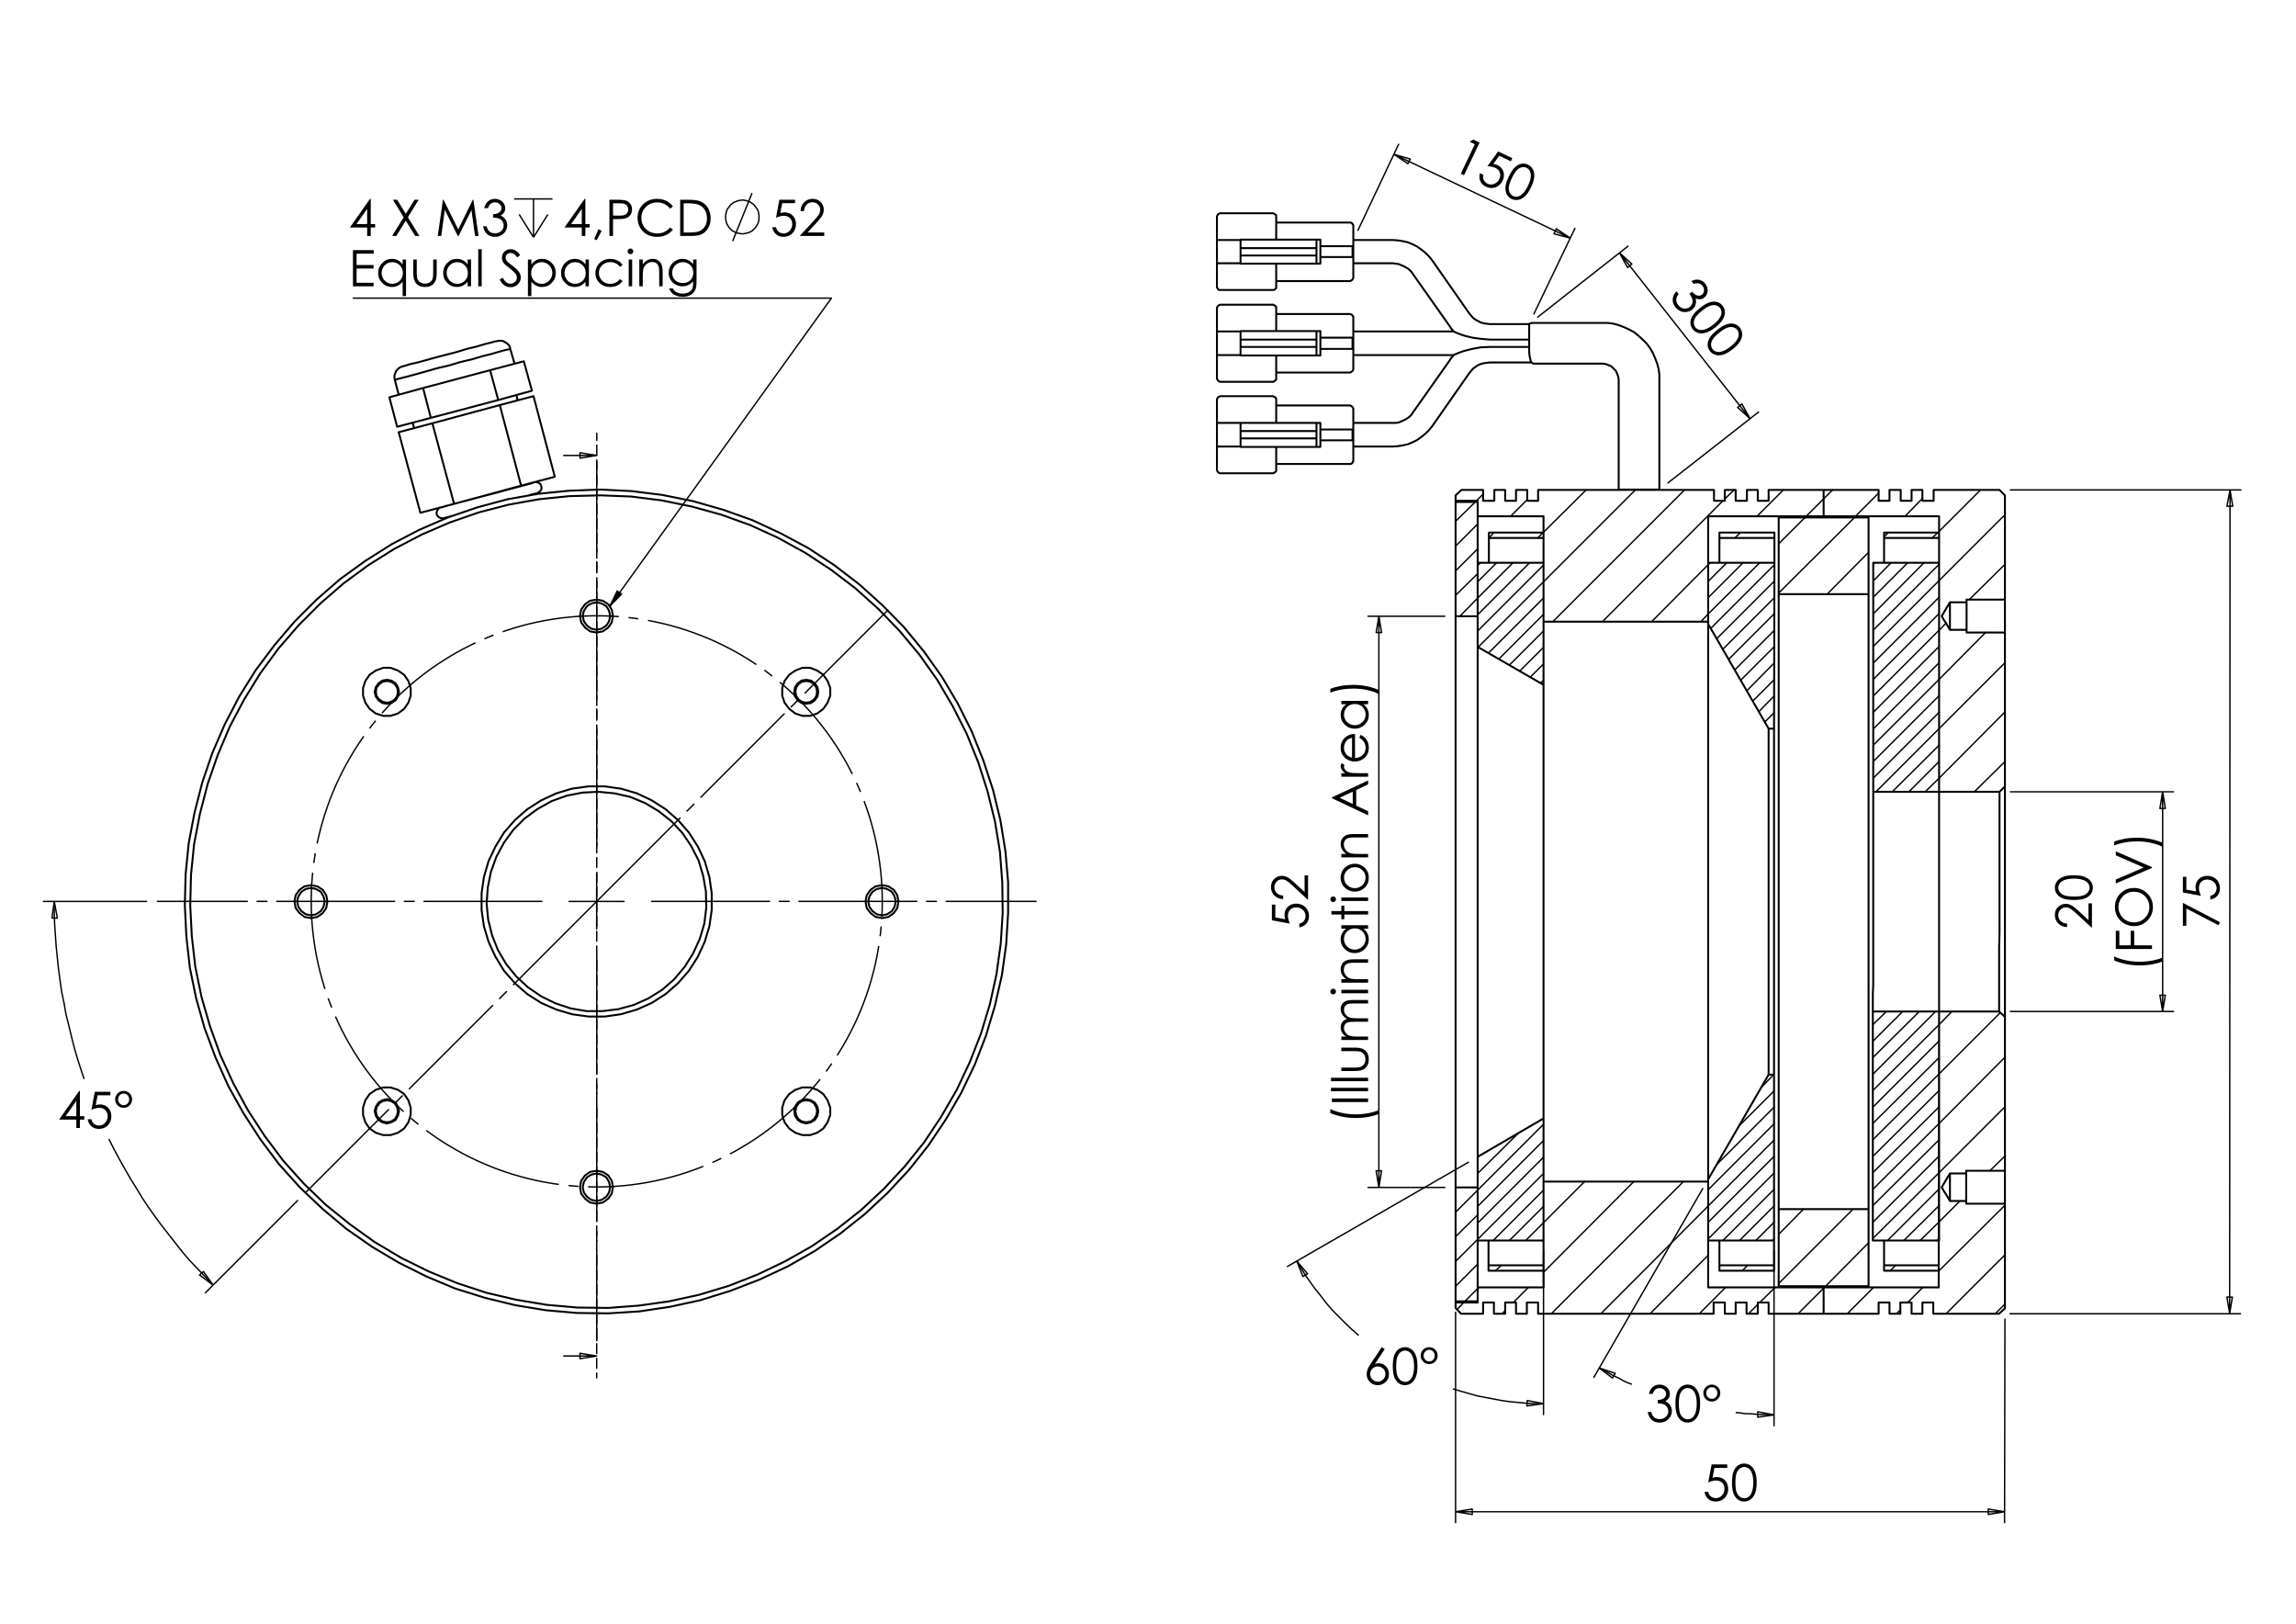 <?xml version="1.0" encoding="utf-8"?>
<!-- Generator: Adobe Illustrator 16.0.0, SVG Export Plug-In . SVG Version: 6.00 Build 0)  -->
<!DOCTYPE svg PUBLIC "-//W3C//DTD SVG 1.1//EN" "http://www.w3.org/Graphics/SVG/1.1/DTD/svg11.dtd">
<svg version="1.1" id="Ebene_1" xmlns="http://www.w3.org/2000/svg" xmlns:xlink="http://www.w3.org/1999/xlink" x="0px" y="0px"
	 width="841.89px" height="595.276px" viewBox="0 0 841.89 595.276" enable-background="new 0 0 841.89 595.276"
	 xml:space="preserve">
<g>
	<path d="M29.039,399.944h0.268v9.252h1.605v1.263h-1.605v3.084h-1.315v-3.084h-6.346L29.039,399.944z M27.992,409.196v-5.571
		l-3.929,5.571H27.992z"/>
	<path d="M40.484,400.277v1.263h-4.711l-0.664,3.618c0.576-0.169,1.095-0.254,1.557-0.254c1.207,0,2.202,0.404,2.985,1.213
		c0.783,0.808,1.175,1.844,1.175,3.106c0,0.871-0.201,1.671-0.604,2.398c-0.403,0.727-0.948,1.285-1.636,1.673
		c-0.688,0.388-1.483,0.582-2.384,0.582c-1.075,0-1.983-0.33-2.722-0.988c-0.739-0.658-1.181-1.51-1.326-2.556h1.361
		c0.102,0.511,0.275,0.925,0.519,1.244c0.243,0.318,0.568,0.576,0.973,0.771c0.406,0.195,0.831,0.293,1.275,0.293
		c0.871,0,1.62-0.33,2.245-0.99s0.938-1.485,0.938-2.477c0-0.894-0.283-1.62-0.847-2.179c-0.565-0.559-1.319-0.838-2.263-0.838
		c-0.781,0-1.728,0.238-2.839,0.713l1.226-6.593H40.484z"/>
	<path d="M48.443,403.046c0,0.871-0.304,1.606-0.911,2.204c-0.607,0.6-1.343,0.898-2.208,0.898c-0.865,0-1.598-0.302-2.199-0.902
		c-0.601-0.602-0.902-1.344-0.902-2.228c0-0.848,0.308-1.572,0.924-2.174c0.616-0.601,1.351-0.901,2.204-0.901
		c0.854,0,1.583,0.301,2.187,0.901C48.141,401.447,48.443,402.18,48.443,403.046z M47.371,403.065c0-0.611-0.195-1.123-0.586-1.537
		c-0.391-0.412-0.865-0.619-1.424-0.619c-0.564,0-1.05,0.208-1.456,0.625c-0.406,0.415-0.608,0.92-0.608,1.513
		c0,0.58,0.204,1.081,0.613,1.503c0.409,0.423,0.889,0.634,1.442,0.634c0.553,0,1.028-0.206,1.425-0.619
		C47.172,404.15,47.371,403.651,47.371,403.065z"/>
</g>
<g>
	<path d="M135.677,72.898h0.269v9.252h1.604v1.262h-1.604v3.084h-1.316v-3.084h-6.346L135.677,72.898z M134.629,82.15v-5.572
		l-3.928,5.572H134.629z"/>
	<path d="M144.072,73.232h1.55l3.175,5.162l3.193-5.162h1.529l-3.955,6.41l4.216,6.855h-1.549l-3.443-5.598l-3.454,5.598h-1.55
		l4.236-6.847L144.072,73.232z"/>
	<path d="M160.519,86.497l1.898-13.265h0.215l5.391,10.884l5.339-10.884h0.212l1.908,13.265h-1.299l-1.311-9.486l-4.689,9.486
		h-0.338l-4.745-9.559l-1.302,9.559H160.519z"/>
	<path d="M178.917,76.307h-1.352c0.246-1.094,0.718-1.936,1.415-2.525c0.697-0.589,1.521-0.884,2.471-0.884
		c0.69,0,1.335,0.158,1.933,0.474c0.598,0.315,1.061,0.74,1.388,1.276c0.328,0.535,0.492,1.094,0.492,1.677
		c0,1.142-0.568,2.046-1.704,2.714c0.637,0.259,1.16,0.637,1.569,1.136c0.577,0.703,0.865,1.491,0.865,2.363
		c0,0.751-0.198,1.468-0.595,2.15c-0.396,0.683-0.938,1.21-1.623,1.583c-0.685,0.373-1.451,0.559-2.298,0.559
		c-1.142,0-2.094-0.329-2.858-0.987c-0.763-0.659-1.262-1.625-1.497-2.899h1.298c0.229,0.86,0.556,1.482,0.983,1.867
		c0.546,0.487,1.244,0.73,2.091,0.73c0.961,0,1.733-0.289,2.316-0.866c0.583-0.577,0.875-1.254,0.875-2.029
		c0-0.517-0.146-1.001-0.437-1.451c-0.292-0.451-0.682-0.791-1.172-1.02c-0.49-0.229-1.248-0.37-2.276-0.424v-1.217
		c0.607,0,1.16-0.107,1.659-0.32c0.499-0.213,0.861-0.485,1.086-0.816c0.226-0.331,0.338-0.691,0.338-1.082
		c0-0.577-0.23-1.076-0.69-1.497c-0.459-0.421-1.041-0.631-1.744-0.631c-0.571,0-1.064,0.161-1.479,0.482
		S179.206,75.538,178.917,76.307z"/>
</g>
<path fill="none" stroke="#000000" stroke-width="0.51" stroke-miterlimit="10" d="M200.88,78.612l-5.256,8.381 M190.367,78.612
	l5.257,8.381 M195.624,72.93v14.063 M188.521,72.93h14.064"/>
<g>
	<path d="M214.373,72.897h0.269v9.252h1.604v1.262h-1.604v3.084h-1.316v-3.084h-6.347L214.373,72.897z M213.325,82.149v-5.572
		l-3.929,5.572H213.325z"/>
	<path d="M219.401,84.061l1.217,0.577l-1.831,3.409l-0.892-0.379L219.401,84.061z"/>
	<path d="M223.458,73.231h2.642c1.515,0,2.536,0.066,3.065,0.198c0.758,0.187,1.376,0.57,1.857,1.15
		c0.481,0.581,0.722,1.309,0.722,2.187c0,0.884-0.234,1.613-0.704,2.187c-0.469,0.574-1.115,0.96-1.938,1.159
		c-0.601,0.145-1.725,0.217-3.372,0.217h-0.947v6.167h-1.325V73.231z M224.783,74.529v4.5l2.245,0.027
		c0.907,0,1.571-0.083,1.992-0.248c0.42-0.165,0.751-0.432,0.992-0.801c0.24-0.369,0.36-0.782,0.36-1.237
		c0-0.444-0.12-0.85-0.36-1.219c-0.241-0.37-0.558-0.632-0.951-0.788c-0.394-0.156-1.038-0.234-1.934-0.234H224.783z"/>
	<path d="M246.744,75.693l-1.046,0.802c-0.578-0.751-1.27-1.321-2.078-1.709c-0.809-0.387-1.696-0.582-2.664-0.582
		c-1.058,0-2.038,0.254-2.938,0.763c-0.902,0.508-1.601,1.19-2.096,2.046c-0.496,0.857-0.744,1.82-0.744,2.89
		c0,1.617,0.554,2.967,1.663,4.049s2.508,1.623,4.197,1.623c1.857,0,3.411-0.727,4.661-2.182l1.046,0.793
		c-0.662,0.842-1.487,1.493-2.475,1.952c-0.989,0.46-2.093,0.69-3.313,0.69c-2.32,0-4.15-0.772-5.49-2.317
		c-1.124-1.305-1.686-2.88-1.686-4.726c0-1.942,0.681-3.575,2.042-4.901c1.361-1.325,3.066-1.988,5.116-1.988
		c1.237,0,2.355,0.245,3.353,0.735S246.107,74.809,246.744,75.693z"/>
	<path d="M249.403,86.496V73.231h2.75c1.983,0,3.422,0.16,4.318,0.478c1.286,0.451,2.291,1.232,3.016,2.345
		c0.724,1.113,1.086,2.438,1.086,3.977c0,1.329-0.288,2.498-0.861,3.508c-0.574,1.01-1.32,1.756-2.236,2.236
		c-0.917,0.481-2.201,0.722-3.854,0.722H249.403z M250.674,85.242h1.533c1.833,0,3.104-0.114,3.813-0.342
		c0.997-0.324,1.782-0.908,2.353-1.752c0.571-0.844,0.857-1.875,0.857-3.095c0-1.279-0.31-2.372-0.929-3.279
		c-0.619-0.907-1.482-1.529-2.587-1.865c-0.829-0.252-2.197-0.378-4.102-0.378h-0.938V85.242z"/>
</g>
<path fill="none" stroke="#000000" stroke-width="0.51" stroke-miterlimit="10" d="M268.642,88.415l7.104-17.615 M278.302,79.607
	v-0.71l-0.142-0.709l-0.142-0.711l-0.285-0.71l-0.425-0.568l-0.427-0.569l-0.426-0.567l-0.567-0.426l-0.569-0.427l-0.711-0.284
	l-0.71-0.285l-0.568-0.142l-0.711-0.142h-0.71l-0.852,0.142l-0.568,0.142l-0.71,0.285l-0.71,0.284l-0.568,0.427l-0.568,0.426
	l-0.426,0.567l-0.426,0.569l-0.426,0.568l-0.284,0.71l-0.142,0.711l-0.143,0.709v0.71v0.71l0.143,0.71l0.142,0.71l0.284,0.568
	l0.426,0.71l0.426,0.568l0.426,0.427l0.568,0.567l0.568,0.284l0.71,0.426l0.71,0.143l0.568,0.142l0.852,0.142h0.71l0.711-0.142
	l0.568-0.142l0.71-0.143l0.711-0.426l0.569-0.284l0.567-0.567l0.426-0.427l0.427-0.568l0.425-0.71l0.285-0.568l0.142-0.71
	l0.142-0.71V79.607"/>
<g>
	<path d="M291.519,73.231v1.262h-4.714l-0.665,3.617c0.577-0.169,1.096-0.253,1.559-0.253c1.207,0,2.203,0.404,2.987,1.213
		c0.783,0.809,1.176,1.844,1.176,3.106c0,0.872-0.202,1.671-0.604,2.399c-0.403,0.727-0.949,1.285-1.637,1.672
		c-0.689,0.388-1.484,0.582-2.386,0.582c-1.077,0-1.984-0.329-2.724-0.987c-0.74-0.658-1.182-1.511-1.326-2.557h1.362
		c0.103,0.511,0.275,0.926,0.519,1.245c0.244,0.319,0.568,0.576,0.974,0.771c0.406,0.196,0.831,0.293,1.276,0.293
		c0.872,0,1.621-0.33,2.246-0.991c0.625-0.66,0.938-1.485,0.938-2.476c0-0.895-0.283-1.621-0.848-2.179
		c-0.566-0.558-1.32-0.837-2.264-0.837c-0.782,0-1.729,0.237-2.841,0.712l1.227-6.592H291.519z"/>
	<path d="M294.812,77.379h-1.271c0.036-1.308,0.473-2.382,1.312-3.222s1.875-1.26,3.107-1.26c1.221,0,2.208,0.394,2.963,1.182
		s1.132,1.717,1.132,2.788c0,0.752-0.181,1.457-0.541,2.115c-0.359,0.659-1.058,1.551-2.095,2.675l-3.306,3.558h6.122v1.281h-9.011
		l5.069-5.477c1.028-1.101,1.697-1.918,2.007-2.45c0.31-0.533,0.464-1.093,0.464-1.683c0-0.746-0.278-1.388-0.834-1.927
		c-0.556-0.539-1.237-0.808-2.043-0.808c-0.848,0-1.553,0.282-2.115,0.848C295.21,75.563,294.89,76.357,294.812,77.379z"/>
</g>
<g>
	<path d="M129.429,91.7h7.602v1.298h-6.276v4.158h6.223v1.298h-6.223v5.212h6.223v1.299h-7.548V91.7z"/>
	<path d="M148.88,95.153v13.4h-1.245v-5.275c-0.529,0.644-1.123,1.127-1.781,1.452c-0.659,0.324-1.378,0.487-2.16,0.487
		c-1.389,0-2.575-0.503-3.558-1.51c-0.983-1.007-1.475-2.232-1.475-3.675c0-1.413,0.496-2.621,1.488-3.625
		c0.992-1.004,2.185-1.506,3.581-1.506c0.805,0,1.534,0.171,2.187,0.514c0.652,0.343,1.225,0.856,1.718,1.542v-1.803H148.88z
		 M143.834,96.118c-0.702,0-1.351,0.172-1.945,0.518c-0.595,0.346-1.067,0.831-1.418,1.455c-0.352,0.625-0.527,1.285-0.527,1.982
		c0,0.69,0.177,1.351,0.531,1.981c0.354,0.63,0.83,1.121,1.427,1.473c0.598,0.351,1.239,0.527,1.923,0.527
		c0.691,0,1.345-0.174,1.963-0.523c0.619-0.348,1.095-0.819,1.428-1.414c0.333-0.595,0.5-1.264,0.5-2.009
		c0-1.135-0.375-2.083-1.122-2.847C145.848,96.5,144.928,96.118,143.834,96.118z"/>
	<path d="M151.55,95.153h1.262v4.581c0,1.118,0.061,1.888,0.181,2.308c0.181,0.602,0.525,1.077,1.034,1.425
		c0.508,0.349,1.115,0.523,1.819,0.523s1.302-0.17,1.793-0.51c0.491-0.34,0.83-0.786,1.016-1.339
		c0.126-0.379,0.189-1.182,0.189-2.408v-4.581h1.29v4.815c0,1.353-0.158,2.372-0.474,3.057c-0.315,0.685-0.79,1.222-1.425,1.609
		c-0.634,0.388-1.429,0.582-2.385,0.582c-0.956,0-1.754-0.194-2.395-0.582c-0.64-0.388-1.118-0.929-1.434-1.624
		c-0.316-0.694-0.473-1.739-0.473-3.133V95.153z"/>
	<path d="M172.714,95.153v9.811h-1.245v-1.687c-0.529,0.644-1.122,1.127-1.781,1.452c-0.658,0.324-1.378,0.487-2.159,0.487
		c-1.389,0-2.575-0.503-3.558-1.51c-0.983-1.007-1.475-2.232-1.475-3.675c0-1.413,0.496-2.621,1.488-3.625s2.185-1.506,3.58-1.506
		c0.805,0,1.534,0.171,2.187,0.514c0.652,0.343,1.224,0.856,1.717,1.542v-1.803H172.714z M167.668,96.118
		c-0.702,0-1.351,0.172-1.945,0.518c-0.595,0.346-1.068,0.831-1.418,1.455c-0.352,0.625-0.527,1.285-0.527,1.982
		c0,0.69,0.177,1.351,0.531,1.981c0.354,0.63,0.83,1.121,1.428,1.473c0.597,0.351,1.239,0.527,1.923,0.527
		c0.69,0,1.345-0.174,1.963-0.523c0.619-0.348,1.095-0.819,1.428-1.414c0.333-0.595,0.5-1.264,0.5-2.009
		c0-1.135-0.374-2.083-1.122-2.847C169.682,96.5,168.762,96.118,167.668,96.118z"/>
	<path d="M175.366,91.366h1.262v13.598h-1.262V91.366z"/>
	<path d="M183.202,102.494l1.127-0.677c0.793,1.461,1.71,2.191,2.75,2.191c0.445,0,0.862-0.104,1.254-0.311
		c0.391-0.207,0.688-0.485,0.893-0.834c0.204-0.348,0.306-0.718,0.306-1.109c0-0.445-0.15-0.88-0.451-1.307
		c-0.415-0.589-1.172-1.299-2.272-2.128c-1.106-0.835-1.794-1.44-2.065-1.813c-0.469-0.625-0.704-1.301-0.704-2.029
		c0-0.577,0.138-1.104,0.415-1.578c0.276-0.475,0.666-0.849,1.168-1.123s1.047-0.41,1.636-0.41c0.625,0,1.21,0.155,1.754,0.464
		c0.543,0.31,1.119,0.879,1.727,1.708l-1.083,0.821c-0.499-0.661-0.924-1.097-1.276-1.308s-0.735-0.316-1.15-0.316
		c-0.535,0-0.972,0.163-1.312,0.487c-0.34,0.324-0.509,0.724-0.509,1.199c0,0.289,0.06,0.568,0.18,0.838
		c0.12,0.271,0.339,0.565,0.658,0.884c0.174,0.168,0.745,0.61,1.713,1.326c1.148,0.848,1.936,1.602,2.362,2.264
		c0.427,0.661,0.641,1.325,0.641,1.993c0,0.962-0.365,1.797-1.096,2.507c-0.73,0.709-1.619,1.064-2.665,1.064
		c-0.806,0-1.536-0.215-2.191-0.645C184.358,104.223,183.755,103.503,183.202,102.494z"/>
	<path d="M193.581,95.153h1.262v1.803c0.499-0.686,1.073-1.199,1.721-1.542c0.649-0.342,1.373-0.514,2.171-0.514
		c1.393,0,2.585,0.502,3.576,1.506c0.991,1.004,1.487,2.212,1.487,3.625c0,1.443-0.491,2.668-1.473,3.675
		c-0.981,1.007-2.167,1.51-3.554,1.51c-0.781,0-1.499-0.163-2.153-0.487c-0.655-0.325-1.246-0.809-1.775-1.452v5.275h-1.262V95.153z
		 M198.631,96.118c-1.091,0-2.011,0.381-2.757,1.144c-0.747,0.763-1.12,1.712-1.12,2.847c0,0.745,0.167,1.414,0.5,2.009
		c0.333,0.594,0.81,1.065,1.431,1.414c0.621,0.349,1.276,0.523,1.965,0.523c0.678,0,1.315-0.176,1.912-0.527
		c0.597-0.352,1.072-0.843,1.426-1.473c0.354-0.63,0.53-1.291,0.53-1.981c0-0.697-0.175-1.357-0.526-1.982
		c-0.351-0.625-0.823-1.109-1.417-1.455C199.98,96.291,199.333,96.118,198.631,96.118z"/>
	<path d="M215.936,95.153v9.811h-1.245v-1.687c-0.529,0.644-1.122,1.127-1.781,1.452c-0.658,0.324-1.378,0.487-2.16,0.487
		c-1.389,0-2.574-0.503-3.557-1.51c-0.983-1.007-1.475-2.232-1.475-3.675c0-1.413,0.497-2.621,1.488-3.625s2.185-1.506,3.58-1.506
		c0.805,0,1.534,0.171,2.187,0.514c0.652,0.343,1.224,0.856,1.717,1.542v-1.803H215.936z M210.891,96.118
		c-0.702,0-1.351,0.172-1.945,0.518c-0.595,0.346-1.068,0.831-1.418,1.455c-0.352,0.625-0.527,1.285-0.527,1.982
		c0,0.69,0.177,1.351,0.531,1.981c0.354,0.63,0.83,1.121,1.428,1.473c0.597,0.351,1.239,0.527,1.923,0.527
		c0.69,0,1.345-0.174,1.963-0.523c0.619-0.348,1.095-0.819,1.428-1.414c0.333-0.595,0.5-1.264,0.5-2.009
		c0-1.135-0.374-2.083-1.122-2.847C212.904,96.5,211.984,96.118,210.891,96.118z"/>
	<path d="M228.299,97.191l-1.001,0.622c-0.865-1.148-2.045-1.722-3.54-1.722c-1.195,0-2.187,0.384-2.977,1.153
		c-0.79,0.769-1.184,1.703-1.184,2.802c0,0.715,0.181,1.387,0.545,2.018c0.363,0.63,0.861,1.12,1.495,1.468
		c0.634,0.349,1.344,0.523,2.13,0.523c1.441,0,2.618-0.574,3.531-1.722l1.001,0.658c-0.469,0.706-1.099,1.253-1.89,1.643
		c-0.791,0.389-1.691,0.584-2.701,0.584c-1.551,0-2.838-0.493-3.86-1.479s-1.533-2.186-1.533-3.599c0-0.95,0.239-1.832,0.717-2.646
		c0.478-0.814,1.134-1.45,1.97-1.907c0.835-0.457,1.77-0.686,2.804-0.686c0.649,0,1.276,0.099,1.88,0.297
		c0.604,0.198,1.116,0.457,1.537,0.775C227.646,96.292,228.004,96.698,228.299,97.191z"/>
	<path d="M231.162,91.113c0.287,0,0.533,0.103,0.736,0.307c0.203,0.204,0.305,0.45,0.305,0.739c0,0.283-0.102,0.526-0.305,0.73
		c-0.204,0.205-0.449,0.307-0.736,0.307c-0.281,0-0.523-0.103-0.727-0.307c-0.204-0.204-0.306-0.447-0.306-0.73
		c0-0.289,0.102-0.535,0.306-0.739C230.639,91.216,230.881,91.113,231.162,91.113z M230.536,95.153h1.262v9.811h-1.262V95.153z"/>
	<path d="M234.422,95.153h1.262v1.758c0.505-0.673,1.064-1.177,1.677-1.51c0.613-0.333,1.281-0.5,2.002-0.5
		c0.733,0,1.384,0.186,1.953,0.559c0.568,0.373,0.987,0.875,1.258,1.506c0.271,0.632,0.406,1.614,0.406,2.949v5.05h-1.263v-4.68
		c0-1.13-0.047-1.885-0.14-2.263c-0.146-0.649-0.427-1.138-0.842-1.466c-0.415-0.328-0.956-0.491-1.623-0.491
		c-0.764,0-1.448,0.253-2.052,0.757c-0.604,0.505-1.003,1.13-1.195,1.875c-0.12,0.487-0.181,1.377-0.181,2.67v3.598h-1.262V95.153z"
		/>
	<path d="M254.144,95.153h1.263v7.818c0,1.376-0.12,2.383-0.36,3.021c-0.331,0.902-0.905,1.596-1.723,2.083
		c-0.817,0.486-1.8,0.73-2.948,0.73c-0.842,0-1.598-0.12-2.268-0.357c-0.67-0.239-1.216-0.558-1.637-0.959
		c-0.421-0.401-0.809-0.987-1.164-1.759h1.371c0.373,0.649,0.854,1.13,1.444,1.443c0.59,0.312,1.321,0.468,2.194,0.468
		c0.86,0,1.587-0.16,2.18-0.48c0.593-0.321,1.016-0.724,1.269-1.209s0.379-1.268,0.379-2.35v-0.505
		c-0.475,0.601-1.056,1.063-1.742,1.384c-0.686,0.322-1.415,0.482-2.185,0.482c-0.903,0-1.751-0.224-2.546-0.672
		c-0.794-0.448-1.408-1.05-1.841-1.808c-0.433-0.757-0.65-1.59-0.65-2.498c0-0.908,0.226-1.754,0.677-2.539
		c0.452-0.784,1.076-1.404,1.874-1.861c0.797-0.457,1.638-0.686,2.522-0.686c0.734,0,1.419,0.151,2.054,0.455
		c0.635,0.304,1.248,0.805,1.837,1.501V95.153z M250.419,96.118c-0.715,0-1.38,0.172-1.993,0.518
		c-0.613,0.346-1.094,0.824-1.443,1.434c-0.348,0.61-0.522,1.27-0.522,1.979c0,1.076,0.36,1.965,1.082,2.669
		c0.721,0.704,1.656,1.055,2.805,1.055c1.16,0,2.093-0.349,2.8-1.046c0.706-0.697,1.059-1.614,1.059-2.75
		c0-0.739-0.162-1.399-0.486-1.979c-0.325-0.58-0.785-1.038-1.38-1.375C251.745,96.287,251.105,96.118,250.419,96.118z"/>
</g>
<g>
	<g>
		<path d="M470.52,328.348v1.271c-1.309-0.036-2.383-0.474-3.222-1.313c-0.84-0.84-1.26-1.876-1.26-3.109
			c0-1.22,0.394-2.208,1.183-2.962c0.788-0.754,1.717-1.131,2.788-1.131c0.751,0,1.456,0.179,2.114,0.539
			c0.659,0.359,1.55,1.059,2.674,2.097l3.559,3.306l0.001-6.121h1.28l-0.001,9.011l-5.477-5.069
			c-1.101-1.028-1.918-1.697-2.45-2.009c-0.532-0.31-1.094-0.464-1.684-0.464c-0.745,0-1.388,0.278-1.927,0.834
			c-0.538,0.557-0.808,1.237-0.808,2.043c0,0.849,0.283,1.554,0.849,2.115C468.704,327.95,469.497,328.27,470.52,328.348z"/>
	</g>
	<g>
		<path d="M466.37,331.632l1.263,0.001v4.716l3.617,0.664c-0.169-0.577-0.254-1.097-0.254-1.559c0-1.208,0.404-2.203,1.213-2.987
			s1.844-1.176,3.106-1.175c0.872,0,1.671,0.201,2.398,0.604c0.728,0.402,1.285,0.948,1.673,1.637
			c0.389,0.688,0.582,1.484,0.582,2.387c0,1.076-0.329,1.983-0.988,2.724c-0.658,0.739-1.511,1.182-2.557,1.326l0.001-1.362
			c0.511-0.103,0.926-0.275,1.244-0.519c0.318-0.244,0.576-0.568,0.771-0.975c0.194-0.406,0.292-0.831,0.292-1.276
			c0-0.871-0.329-1.62-0.99-2.245c-0.66-0.626-1.485-0.938-2.477-0.938c-0.894-0.001-1.62,0.282-2.179,0.847
			c-0.559,0.565-0.837,1.32-0.837,2.264c0,0.782,0.237,1.729,0.712,2.842l-6.592-1.229V331.632z"/>
	</g>
</g>
<g>
	<g>
		<path d="M505.5,252.925l-0.002,1.461c-1.207-0.596-2.616-1.069-4.228-1.421c-1.61-0.352-3.272-0.528-4.986-0.528
			c-1.587,0-3.117,0.133-4.591,0.4c-1.473,0.268-2.769,0.635-3.887,1.104l0.001-1.389c1.07-0.45,2.331-0.807,3.783-1.068
			c1.451-0.261,2.962-0.392,4.531-0.392c1.683,0,3.326,0.157,4.928,0.469C502.652,251.876,504.135,252.33,505.5,252.925z"/>
	</g>
	<g>
		<path d="M491.849,256.934l9.811,0.001v1.244h-1.687c0.644,0.529,1.128,1.123,1.452,1.781c0.325,0.658,0.487,1.378,0.486,2.16
			c0,1.389-0.504,2.575-1.511,3.558c-1.007,0.983-2.232,1.474-3.674,1.474c-1.413,0-2.622-0.496-3.626-1.489
			c-1.004-0.992-1.506-2.186-1.506-3.58c0.001-0.805,0.173-1.534,0.516-2.187s0.856-1.225,1.542-1.718h-1.804V256.934z
			 M492.813,261.979c-0.001,0.703,0.172,1.351,0.518,1.945c0.344,0.595,0.83,1.068,1.454,1.419c0.625,0.352,1.285,0.527,1.981,0.527
			c0.69,0,1.351-0.177,1.981-0.531c0.631-0.354,1.122-0.83,1.473-1.427c0.352-0.598,0.527-1.239,0.528-1.923
			c0-0.691-0.174-1.345-0.522-1.964c-0.348-0.618-0.82-1.094-1.415-1.428c-0.594-0.333-1.264-0.5-2.008-0.5
			c-1.136,0-2.083,0.374-2.847,1.121C493.195,259.966,492.813,260.886,492.813,261.979z"/>
	</g>
	<g>
		<path d="M498.403,270.456l0.56-1.064c0.685,0.349,1.238,0.752,1.659,1.209c0.419,0.458,0.739,0.973,0.959,1.545
			c0.22,0.571,0.329,1.218,0.329,1.94c0,1.601-0.524,2.852-1.573,3.754s-2.235,1.354-3.558,1.354c-1.244,0-2.354-0.381-3.328-1.146
			c-1.238-0.97-1.857-2.267-1.857-3.892c0-1.672,0.635-3.007,1.904-4.005c0.896-0.71,2.014-1.072,3.354-1.083l-0.001,8.829
			c1.139-0.024,2.074-0.388,2.802-1.092c0.729-0.705,1.094-1.574,1.094-2.61c0-0.499-0.087-0.985-0.261-1.458
			c-0.174-0.472-0.404-0.874-0.691-1.206C499.508,271.199,499.043,270.841,498.403,270.456z M495.761,270.456
			c-0.674,0.168-1.212,0.414-1.615,0.736c-0.402,0.322-0.727,0.747-0.974,1.277c-0.246,0.53-0.369,1.087-0.369,1.67
			c0,0.964,0.31,1.792,0.929,2.483c0.45,0.506,1.127,0.888,2.028,1.147L495.761,270.456z"/>
	</g>
	<g>
		<path d="M491.843,284.75v-1.289l1.434,0.001c-0.563-0.385-0.987-0.792-1.267-1.219c-0.279-0.426-0.419-0.872-0.419-1.335
			c0-0.348,0.111-0.721,0.334-1.117l1.063,0.659c-0.113,0.264-0.171,0.487-0.171,0.667c0,0.421,0.173,0.827,0.519,1.217
			c0.346,0.391,0.882,0.689,1.609,0.893c0.559,0.157,1.688,0.235,3.391,0.235l3.318,0.001v1.289L491.843,284.75z"/>
	</g>
	<g>
		<path d="M488.39,292.311l13.267-6.183v1.431l-4.366,2.085v5.714l4.364,2.067v1.479l-13.265-6.269V292.311z M491.209,292.479
			l4.802,2.274v-4.534L491.209,292.479z"/>
	</g>
	<g>
		<path d="M491.839,314.322l0.001-1.263l1.759,0.001c-0.673-0.505-1.177-1.063-1.511-1.679c-0.334-0.612-0.5-1.28-0.5-2.001
			c0-0.734,0.187-1.385,0.559-1.953c0.373-0.566,0.875-0.986,1.507-1.257c0.631-0.27,1.613-0.405,2.948-0.405l5.05,0.001v1.263
			l-4.68-0.001c-1.131,0-1.886,0.046-2.264,0.14c-0.65,0.146-1.138,0.427-1.466,0.842c-0.327,0.415-0.491,0.956-0.491,1.624
			c0,0.764,0.252,1.447,0.758,2.052c0.505,0.604,1.13,1.003,1.875,1.194c0.487,0.121,1.377,0.181,2.669,0.181l3.599,0.001
			l-0.001,1.263L491.839,314.322z"/>
	</g>
	<g>
		<path d="M491.587,321.771c0-1.513,0.547-2.766,1.641-3.758c0.998-0.903,2.179-1.354,3.545-1.354c1.369,0,2.567,0.477,3.593,1.431
			c1.025,0.956,1.537,2.184,1.537,3.684c-0.001,1.505-0.513,2.735-1.538,3.688c-1.025,0.955-2.224,1.432-3.594,1.432
			c-1.358,0-2.536-0.451-3.535-1.354C492.136,324.544,491.586,323.288,491.587,321.771z M492.821,321.776
			c-0.001,1.05,0.388,1.952,1.162,2.706c0.776,0.753,1.714,1.131,2.814,1.131c0.709,0,1.37-0.172,1.983-0.516
			c0.613-0.345,1.087-0.809,1.421-1.394c0.334-0.586,0.5-1.228,0.501-1.928c0-0.7-0.166-1.342-0.5-1.928
			c-0.334-0.585-0.807-1.049-1.421-1.394c-0.613-0.344-1.274-0.516-1.983-0.516c-1.101,0-2.038,0.379-2.814,1.136
			C493.21,319.832,492.821,320.732,492.821,321.776z"/>
	</g>
	<g>
		<path d="M487.799,329.677c0-0.287,0.102-0.533,0.306-0.736c0.205-0.204,0.451-0.306,0.739-0.306c0.283,0,0.526,0.102,0.73,0.306
			c0.205,0.203,0.307,0.449,0.307,0.736c0,0.281-0.102,0.524-0.307,0.728c-0.204,0.203-0.447,0.305-0.73,0.305
			c-0.288,0-0.534-0.102-0.739-0.305C487.9,330.202,487.799,329.958,487.799,329.677z M491.838,330.304v-1.263l9.812,0.002v1.263
			L491.838,330.304z"/>
	</g>
	<g>
		<path d="M488.196,335.274v-1.262h3.643v-2.002l1.091,0.001v2.003l8.721,0.001v1.262l-8.721-0.001v1.723l-1.091-0.001v-1.724
			H488.196z"/>
	</g>
	<g>
		<path d="M491.839,339.209l9.812,0.002l-0.001,1.245l-1.688-0.001c0.644,0.529,1.128,1.124,1.453,1.782
			c0.324,0.657,0.486,1.378,0.486,2.159c0,1.39-0.504,2.574-1.511,3.557s-2.232,1.475-3.675,1.475c-1.413,0-2.622-0.496-3.625-1.488
			c-1.004-0.993-1.505-2.187-1.505-3.581c0-0.806,0.171-1.535,0.514-2.187s0.856-1.224,1.542-1.717l-1.804-0.001L491.839,339.209z
			 M492.803,344.256c0,0.702,0.173,1.351,0.519,1.945c0.345,0.595,0.83,1.067,1.454,1.419c0.625,0.351,1.285,0.526,1.981,0.526
			c0.69,0,1.351-0.177,1.981-0.531c0.631-0.354,1.122-0.83,1.473-1.428c0.352-0.597,0.527-1.238,0.527-1.923
			c0-0.69-0.174-1.345-0.522-1.964c-0.348-0.618-0.819-1.094-1.415-1.427c-0.593-0.334-1.264-0.501-2.008-0.501
			c-1.135,0-2.083,0.375-2.847,1.122C493.185,342.243,492.803,343.164,492.803,344.256z"/>
	</g>
	<g>
		<path d="M491.837,360.251v-1.263l1.759,0.001c-0.673-0.505-1.177-1.063-1.511-1.678c-0.333-0.613-0.499-1.281-0.499-2.002
			c0-0.733,0.187-1.385,0.559-1.953c0.373-0.566,0.874-0.985,1.506-1.256c0.631-0.271,1.614-0.406,2.949-0.406l5.05,0.001v1.263
			l-4.68-0.001c-1.131,0-1.886,0.047-2.264,0.14c-0.65,0.146-1.138,0.428-1.466,0.842c-0.327,0.416-0.491,0.956-0.491,1.624
			c0,0.764,0.251,1.447,0.757,2.052c0.504,0.604,1.13,1.003,1.875,1.195c0.487,0.12,1.376,0.18,2.669,0.18l3.598,0.001v1.263
			L491.837,360.251z"/>
	</g>
	<g>
		<path d="M487.797,363.51c0-0.287,0.102-0.533,0.306-0.736c0.205-0.204,0.451-0.306,0.739-0.306c0.283,0,0.525,0.102,0.73,0.306
			c0.204,0.203,0.307,0.449,0.307,0.736c0,0.281-0.103,0.524-0.307,0.728c-0.205,0.204-0.447,0.305-0.73,0.305
			c-0.288,0-0.534-0.101-0.739-0.305C487.898,364.035,487.797,363.792,487.797,363.51z M491.836,364.137v-1.263l9.811,0.002v1.263
			L491.836,364.137z"/>
	</g>
	<g>
		<path d="M491.831,381.279v-1.263l1.695,0.001c-0.625-0.44-1.082-0.891-1.37-1.356c-0.385-0.637-0.577-1.309-0.577-2.013
			c0-0.476,0.094-0.927,0.28-1.354c0.186-0.427,0.434-0.776,0.743-1.046c0.311-0.271,0.754-0.506,1.331-0.704
			c-0.77-0.42-1.354-0.945-1.753-1.575c-0.401-0.63-0.601-1.308-0.601-2.034c0-0.677,0.172-1.275,0.515-1.795
			c0.342-0.518,0.82-0.902,1.434-1.154c0.612-0.251,1.532-0.377,2.759-0.377l5.356,0.001v1.289l-5.356-0.001
			c-1.052,0-1.774,0.075-2.169,0.225c-0.394,0.149-0.71,0.406-0.951,0.769c-0.24,0.362-0.36,0.795-0.36,1.299
			c0,0.61,0.181,1.169,0.541,1.676s0.842,0.877,1.443,1.11c0.601,0.233,1.604,0.35,3.012,0.35l3.841,0.001l-0.001,1.263
			l-5.023-0.001c-1.184,0-1.987,0.074-2.412,0.222c-0.424,0.147-0.763,0.404-1.019,0.771c-0.256,0.367-0.383,0.803-0.383,1.308
			c0,0.583,0.176,1.129,0.527,1.637s0.824,0.885,1.421,1.127c0.595,0.244,1.505,0.366,2.731,0.366l4.157,0.001v1.263
			L491.831,381.279z"/>
	</g>
	<g>
		<path d="M491.831,392.66v-1.263l4.582,0.001c1.118,0,1.887-0.06,2.309-0.18c0.602-0.181,1.076-0.525,1.425-1.034
			s0.522-1.115,0.522-1.82c0-0.704-0.169-1.302-0.509-1.793c-0.339-0.489-0.785-0.829-1.339-1.016
			c-0.378-0.126-1.181-0.189-2.407-0.189l-4.581-0.001v-1.289l4.815,0.001c1.353,0,2.371,0.157,3.056,0.473
			c0.687,0.315,1.223,0.792,1.611,1.426c0.387,0.634,0.58,1.429,0.58,2.386c0,0.956-0.193,1.753-0.58,2.394
			c-0.39,0.641-0.932,1.117-1.625,1.434c-0.694,0.314-1.739,0.473-3.134,0.473L491.831,392.66z"/>
	</g>
	<g>
		<path d="M488.045,396.383v-1.263l13.598,0.002v1.263L488.045,396.383z"/>
	</g>
	<g>
		<path d="M488.041,400.073l0.001-1.263l13.599,0.002l-0.001,1.263L488.041,400.073z"/>
	</g>
	<g>
		<path d="M488.374,404.039v-1.325l13.266,0.002v1.325L488.374,404.039z"/>
	</g>
	<g>
		<path d="M487.789,408.044v-1.461c1.207,0.589,2.617,1.061,4.229,1.416c1.61,0.355,3.271,0.533,4.984,0.533
			c1.587,0,3.118-0.135,4.591-0.4c1.474-0.268,2.77-0.636,3.887-1.104v1.389c-1.07,0.445-2.33,0.799-3.778,1.064
			c-1.449,0.263-2.958,0.396-4.527,0.396c-1.689,0-3.335-0.156-4.938-0.47C490.636,409.094,489.152,408.64,487.789,408.044z"/>
	</g>
</g>
<g>
	<g>
		<path d="M800.418,321.438h1.263l-0.001,4.71l3.617,0.665c-0.168-0.576-0.253-1.096-0.253-1.558c0-1.206,0.403-2.201,1.214-2.984
			c0.808-0.783,1.844-1.175,3.106-1.175c0.871,0,1.671,0.2,2.397,0.604c0.728,0.402,1.284,0.948,1.673,1.636
			c0.388,0.688,0.582,1.482,0.582,2.385c0,1.075-0.33,1.982-0.988,2.722c-0.658,0.738-1.51,1.18-2.557,1.322v-1.359
			c0.512-0.104,0.926-0.274,1.245-0.518c0.318-0.244,0.575-0.568,0.771-0.974c0.195-0.406,0.293-0.831,0.293-1.275
			c0-0.871-0.33-1.619-0.99-2.244c-0.661-0.626-1.485-0.938-2.477-0.938c-0.894,0-1.62,0.283-2.179,0.847
			c-0.559,0.565-0.838,1.319-0.838,2.263c0,0.781,0.237,1.728,0.713,2.84l-6.593-1.228L800.418,321.438z"/>
	</g>
	<g>
		<path d="M800.416,339.416v-8.408l13.6,7.095l-0.563,1.099l-11.773-6.123v6.338H800.416z"/>
	</g>
</g>
<g>
	<g>
		<path d="M760.441,329.934c-1.75-0.001-3.102-0.188-4.058-0.565c-0.956-0.375-1.681-0.906-2.173-1.591
			c-0.493-0.687-0.739-1.453-0.739-2.301c0-0.859,0.248-1.639,0.743-2.337c0.496-0.696,1.241-1.249,2.233-1.654
			c0.991-0.406,2.323-0.609,3.994-0.608c1.665,0,2.992,0.201,3.977,0.601c0.986,0.399,1.729,0.951,2.23,1.655
			c0.503,0.703,0.754,1.485,0.754,2.345c0,0.849-0.243,1.611-0.73,2.291s-1.213,1.211-2.178,1.593S762.179,329.934,760.441,329.934z
			 M760.465,328.68c1.498,0,2.63-0.134,3.397-0.401c0.767-0.268,1.349-0.663,1.746-1.187c0.396-0.523,0.595-1.075,0.595-1.66
			c0-0.588-0.193-1.139-0.582-1.649c-0.388-0.512-0.97-0.899-1.746-1.164c-0.943-0.331-2.08-0.496-3.409-0.496
			c-1.336-0.001-2.429,0.146-3.281,0.441c-0.852,0.294-1.475,0.701-1.868,1.222c-0.395,0.52-0.592,1.069-0.592,1.646
			c0,0.59,0.197,1.144,0.592,1.66c0.394,0.518,0.975,0.911,1.74,1.183C757.824,328.544,758.96,328.679,760.465,328.68z"/>
	</g>
	<g>
		<path d="M757.952,338.614l-0.001,1.271c-1.309-0.036-2.382-0.473-3.221-1.313c-0.84-0.839-1.26-1.875-1.26-3.107
			c0-1.221,0.393-2.209,1.182-2.964c0.788-0.753,1.717-1.131,2.787-1.131c0.752,0,1.457,0.18,2.115,0.541
			c0.658,0.359,1.551,1.058,2.675,2.096l3.559,3.305v-6.12h1.28l-0.001,9.01l-5.476-5.068c-1.101-1.028-1.918-1.697-2.45-2.009
			c-0.532-0.31-1.095-0.465-1.684-0.465c-0.745,0-1.388,0.279-1.927,0.835c-0.538,0.557-0.808,1.237-0.808,2.043
			c0,0.848,0.283,1.553,0.849,2.115C756.137,338.215,756.93,338.536,757.952,338.614z"/>
	</g>
</g>
<g>
	<g>
		<path d="M792.926,308.95v1.462c-1.208-0.596-2.617-1.069-4.229-1.422c-1.61-0.352-3.272-0.528-4.985-0.529
			c-1.588,0-3.117,0.135-4.591,0.402c-1.473,0.269-2.769,0.635-3.886,1.104v-1.39c1.069-0.452,2.33-0.807,3.782-1.069
			c1.452-0.261,2.963-0.392,4.531-0.392c1.683,0,3.326,0.158,4.929,0.471C790.078,307.9,791.562,308.354,792.926,308.95z"/>
	</g>
	<g>
		<path d="M775.818,323.892v-1.444l10.25-4.396l-10.248-4.473v-1.444l13.265,5.777v0.288L775.818,323.892z"/>
	</g>
	<g>
		<path d="M775.483,332.622c0.001-2.011,0.671-3.693,2.011-5.047c1.342-1.354,2.992-2.031,4.951-2.031
			c1.942,0,3.589,0.677,4.941,2.028c1.354,1.351,2.029,2.999,2.028,4.942c0,1.97-0.673,3.631-2.021,4.985
			c-1.347,1.354-2.975,2.03-4.887,2.03c-1.275,0-2.456-0.309-3.544-0.926c-1.088-0.616-1.94-1.458-2.556-2.523
			C775.791,335.014,775.483,333.861,775.483,332.622z M776.772,332.563c0,0.983,0.256,1.914,0.768,2.793
			c0.511,0.88,1.2,1.567,2.066,2.061c0.866,0.494,1.832,0.741,2.896,0.741c1.576,0,2.908-0.546,3.994-1.639
			c1.085-1.094,1.628-2.412,1.628-3.954c0-1.031-0.248-1.984-0.747-2.861c-0.5-0.876-1.183-1.561-2.049-2.051
			c-0.866-0.492-1.828-0.738-2.888-0.738c-1.053,0-2.005,0.246-2.856,0.737c-0.851,0.49-1.532,1.182-2.044,2.073
			C777.029,330.618,776.772,331.564,776.772,332.563z"/>
	</g>
	<g>
		<path d="M775.816,347.903v-6.651l1.299,0.001v5.323h4.156v-5.323h1.299v5.323l6.511,0.001v1.328L775.816,347.903z"/>
	</g>
	<g>
		<path d="M775.229,352.101v-1.462c1.208,0.589,2.618,1.063,4.229,1.417c1.61,0.355,3.272,0.532,4.986,0.532
			c1.587,0.001,3.117-0.133,4.589-0.399c1.475-0.269,2.77-0.637,3.887-1.106v1.391c-1.069,0.445-2.329,0.799-3.777,1.064
			c-1.449,0.265-2.958,0.397-4.526,0.396c-1.69,0-3.336-0.157-4.938-0.47C778.076,353.152,776.594,352.697,775.229,352.101z"/>
	</g>
</g>
<g>
	<path d="M633.345,536.887l-0.001,1.263l-4.711-0.001l-0.663,3.617c0.575-0.169,1.095-0.254,1.558-0.254
		c1.206,0.001,2.2,0.405,2.984,1.214c0.783,0.809,1.174,1.844,1.174,3.106c-0.001,0.872-0.201,1.671-0.604,2.398
		c-0.403,0.728-0.948,1.285-1.637,1.673c-0.688,0.389-1.481,0.581-2.384,0.581c-1.075,0-1.982-0.329-2.722-0.988
		c-0.739-0.658-1.18-1.51-1.324-2.556h1.36c0.103,0.511,0.274,0.926,0.519,1.244s0.568,0.576,0.973,0.771
		c0.406,0.194,0.832,0.292,1.275,0.292c0.872,0,1.619-0.328,2.245-0.989c0.624-0.66,0.937-1.485,0.938-2.477
		c0-0.894-0.283-1.62-0.848-2.179s-1.318-0.837-2.262-0.838c-0.782,0-1.728,0.237-2.84,0.712l1.227-6.592L633.345,536.887z"/>
	<path d="M635.084,543.524c0-1.749,0.188-3.102,0.563-4.058s0.905-1.681,1.591-2.173c0.686-0.493,1.452-0.739,2.299-0.738
		c0.859,0,1.637,0.248,2.335,0.743c0.695,0.496,1.247,1.24,1.652,2.232c0.405,0.991,0.607,2.323,0.607,3.994
		c0,1.665-0.2,2.992-0.6,3.977c-0.399,0.986-0.951,1.73-1.654,2.231c-0.702,0.503-1.484,0.754-2.343,0.754
		c-0.847-0.001-1.61-0.244-2.289-0.731c-0.68-0.487-1.21-1.213-1.592-2.178C635.273,546.613,635.084,545.261,635.084,543.524z
		 M636.337,543.547c0,1.498,0.133,2.63,0.399,3.397c0.269,0.767,0.662,1.349,1.186,1.746c0.522,0.396,1.076,0.596,1.659,0.596
		c0.588,0,1.138-0.193,1.648-0.582c0.511-0.388,0.897-0.97,1.163-1.746c0.33-0.944,0.496-2.081,0.496-3.41
		c0-1.336-0.147-2.429-0.441-3.28c-0.295-0.852-0.701-1.475-1.221-1.868c-0.52-0.395-1.068-0.592-1.645-0.592
		c-0.59,0-1.143,0.196-1.659,0.591c-0.517,0.394-0.91,0.975-1.181,1.74C636.473,540.907,636.337,542.042,636.337,543.547z"/>
</g>
<g>
	<path d="M506.663,493.893l1.091,0.712l-3.586,5.428c0.481-0.161,0.932-0.243,1.353-0.243c1.054,0,1.948,0.381,2.682,1.141
		c0.734,0.762,1.102,1.697,1.102,2.81c0,0.764-0.177,1.454-0.532,2.069c-0.355,0.616-0.858,1.106-1.511,1.47
		c-0.653,0.363-1.356,0.546-2.107,0.546c-0.728,0-1.403-0.176-2.026-0.528c-0.622-0.352-1.111-0.846-1.467-1.482
		c-0.354-0.638-0.532-1.32-0.532-2.048c0-0.54,0.11-1.109,0.33-1.709c0.22-0.598,0.613-1.317,1.178-2.159L506.663,493.893z
		 M505.207,500.954c-0.771,0-1.428,0.271-1.973,0.815c-0.544,0.545-0.816,1.204-0.816,1.979c0,0.77,0.272,1.427,0.817,1.971
		c0.544,0.544,1.202,0.815,1.972,0.815c0.771,0,1.428-0.271,1.973-0.815s0.817-1.201,0.817-1.971c0-0.775-0.272-1.435-0.817-1.979
		C506.635,501.225,505.978,500.954,505.207,500.954z"/>
	<path d="M510.701,500.863c0-1.75,0.188-3.102,0.563-4.058c0.376-0.956,0.905-1.681,1.592-2.174c0.685-0.492,1.45-0.738,2.299-0.738
		c0.858,0,1.637,0.248,2.333,0.743c0.697,0.496,1.249,1.24,1.655,2.232c0.404,0.991,0.607,2.323,0.607,3.994
		c0,1.665-0.199,2.991-0.6,3.977c-0.399,0.986-0.951,1.73-1.653,2.231c-0.703,0.503-1.484,0.754-2.343,0.754
		c-0.849,0-1.612-0.244-2.291-0.73c-0.679-0.487-1.209-1.213-1.591-2.178S510.701,502.6,510.701,500.863z M511.953,500.886
		c0,1.498,0.134,2.63,0.401,3.397c0.268,0.767,0.663,1.349,1.186,1.746c0.522,0.396,1.075,0.595,1.658,0.595
		c0.589,0,1.139-0.194,1.649-0.582c0.512-0.388,0.898-0.97,1.163-1.746c0.33-0.944,0.495-2.081,0.495-3.41
		c0-1.336-0.147-2.43-0.44-3.28c-0.295-0.852-0.702-1.476-1.222-1.868c-0.521-0.395-1.068-0.592-1.646-0.592
		c-0.59,0-1.142,0.197-1.658,0.592c-0.518,0.393-0.911,0.974-1.181,1.74C512.089,498.246,511.953,499.381,511.953,500.886z"/>
	<path d="M527.151,496.995c0,0.872-0.304,1.606-0.911,2.204c-0.606,0.6-1.344,0.898-2.208,0.898c-0.865,0-1.599-0.302-2.199-0.902
		c-0.601-0.602-0.901-1.344-0.901-2.228c0-0.847,0.308-1.572,0.924-2.174c0.615-0.601,1.351-0.9,2.204-0.9
		c0.853,0,1.582,0.3,2.185,0.9C526.849,495.395,527.151,496.128,527.151,496.995z M526.078,497.013c0-0.611-0.195-1.123-0.585-1.536
		c-0.392-0.413-0.866-0.619-1.425-0.619c-0.565,0-1.05,0.207-1.456,0.624c-0.405,0.416-0.608,0.92-0.608,1.513
		c0,0.58,0.204,1.082,0.612,1.504c0.409,0.422,0.89,0.633,1.443,0.633c0.552,0,1.027-0.206,1.424-0.619
		C525.88,498.098,526.078,497.599,526.078,497.013z"/>
</g>
<g>
	<path d="M605.969,511.023h-1.352c0.246-1.094,0.718-1.936,1.416-2.525c0.696-0.588,1.519-0.883,2.469-0.883
		c0.691,0,1.336,0.158,1.934,0.473c0.599,0.316,1.061,0.741,1.389,1.276c0.327,0.536,0.49,1.095,0.49,1.678
		c0,1.142-0.567,2.047-1.703,2.714c0.637,0.259,1.159,0.638,1.568,1.137c0.577,0.703,0.865,1.49,0.865,2.362
		c0,0.752-0.198,1.468-0.595,2.151c-0.396,0.682-0.938,1.209-1.623,1.581c-0.685,0.373-1.45,0.561-2.299,0.561
		c-1.141,0-2.094-0.33-2.856-0.988s-1.262-1.624-1.496-2.898h1.297c0.229,0.859,0.557,1.481,0.983,1.865
		c0.547,0.488,1.243,0.73,2.092,0.73c0.96,0,1.733-0.288,2.315-0.865c0.583-0.576,0.875-1.253,0.875-2.028
		c0-0.517-0.146-1.001-0.438-1.452c-0.291-0.45-0.683-0.791-1.171-1.019c-0.49-0.229-1.249-0.37-2.276-0.424v-1.218
		c0.606,0,1.159-0.106,1.658-0.319c0.499-0.214,0.86-0.486,1.086-0.816c0.226-0.331,0.338-0.691,0.338-1.083
		c0-0.576-0.229-1.076-0.689-1.497c-0.46-0.42-1.041-0.631-1.744-0.631c-0.571,0-1.063,0.161-1.478,0.482
		C606.609,509.708,606.258,510.253,605.969,511.023z"/>
	<path d="M614.343,514.584c0-1.749,0.188-3.101,0.563-4.058c0.376-0.956,0.906-1.68,1.592-2.173c0.685-0.493,1.45-0.739,2.299-0.739
		c0.858,0,1.637,0.248,2.333,0.743c0.697,0.496,1.249,1.24,1.655,2.233c0.405,0.991,0.607,2.322,0.607,3.993
		c0,1.666-0.199,2.992-0.599,3.977c-0.4,0.986-0.951,1.73-1.654,2.232s-1.484,0.754-2.343,0.754c-0.849,0-1.612-0.244-2.29-0.73
		c-0.68-0.488-1.21-1.213-1.592-2.178S614.343,516.323,614.343,514.584z M615.595,514.608c0,1.498,0.134,2.631,0.401,3.398
		c0.268,0.766,0.663,1.348,1.186,1.746c0.523,0.396,1.075,0.595,1.658,0.595c0.589,0,1.139-0.194,1.65-0.582
		c0.511-0.389,0.897-0.971,1.162-1.746c0.33-0.945,0.496-2.082,0.496-3.411c0-1.336-0.148-2.429-0.441-3.28
		c-0.295-0.852-0.702-1.475-1.222-1.868c-0.521-0.395-1.068-0.592-1.646-0.592c-0.589,0-1.142,0.197-1.658,0.592
		c-0.518,0.394-0.91,0.975-1.181,1.741C615.73,511.968,615.595,513.103,615.595,514.608z"/>
	<path d="M630.793,510.717c0,0.871-0.304,1.605-0.911,2.204c-0.606,0.599-1.343,0.897-2.208,0.897s-1.599-0.301-2.199-0.902
		c-0.601-0.601-0.901-1.343-0.901-2.228c0-0.847,0.308-1.572,0.924-2.173c0.616-0.602,1.351-0.901,2.204-0.901
		c0.853,0,1.582,0.3,2.186,0.901C630.49,509.117,630.793,509.851,630.793,510.717z M629.72,510.735c0-0.61-0.195-1.123-0.585-1.536
		c-0.392-0.412-0.866-0.619-1.425-0.619c-0.565,0-1.05,0.208-1.456,0.624c-0.404,0.416-0.608,0.921-0.608,1.514
		c0,0.58,0.204,1.081,0.612,1.503c0.41,0.422,0.89,0.633,1.443,0.633c0.553,0,1.027-0.205,1.424-0.619
		C629.521,511.821,629.72,511.322,629.72,510.735z"/>
</g>
<g>
	<path d="M540.186,51.153l2.352,1.122l-5.712,11.972l-1.188-0.567l5.152-10.8l-1.879-0.896L540.186,51.153z"/>
	<path d="M554.529,57.996l-0.544,1.14l-4.252-2.029l-2.156,2.979c0.593,0.095,1.097,0.243,1.515,0.442
		c1.089,0.52,1.813,1.313,2.172,2.38c0.358,1.068,0.267,2.17-0.277,3.31c-0.375,0.786-0.901,1.421-1.576,1.905
		c-0.677,0.483-1.41,0.751-2.198,0.806c-0.789,0.053-1.588-0.114-2.402-0.502c-0.97-0.463-1.647-1.151-2.031-2.063
		c-0.385-0.913-0.416-1.872-0.096-2.878l1.229,0.586c-0.129,0.505-0.151,0.954-0.069,1.346c0.083,0.393,0.265,0.764,0.547,1.116
		c0.282,0.35,0.624,0.621,1.025,0.813c0.786,0.375,1.604,0.4,2.452,0.073c0.85-0.327,1.485-0.938,1.912-1.832
		c0.385-0.808,0.443-1.584,0.174-2.332c-0.27-0.748-0.83-1.324-1.682-1.73c-0.705-0.337-1.662-0.53-2.869-0.58l3.943-5.422
		L554.529,57.996z"/>
	<path d="M553.242,64.735c0.753-1.579,1.506-2.719,2.255-3.42c0.751-0.701,1.542-1.126,2.372-1.276
		c0.831-0.151,1.629-0.042,2.394,0.322c0.776,0.37,1.371,0.93,1.786,1.677c0.416,0.748,0.594,1.657,0.532,2.726
		c-0.061,1.07-0.452,2.359-1.171,3.868c-0.718,1.503-1.469,2.613-2.253,3.331c-0.785,0.718-1.603,1.152-2.454,1.303
		c-0.851,0.15-1.662,0.04-2.438-0.33c-0.766-0.365-1.349-0.913-1.754-1.645c-0.402-0.732-0.568-1.616-0.497-2.651
		C552.085,67.604,552.494,66.303,553.242,64.735z M554.364,65.295c-0.646,1.352-1.014,2.432-1.102,3.239
		c-0.09,0.808,0.017,1.503,0.317,2.086c0.301,0.583,0.715,1.001,1.241,1.252c0.531,0.253,1.11,0.315,1.739,0.185
		c0.628-0.131,1.229-0.489,1.801-1.075c0.706-0.71,1.344-1.666,1.917-2.866c0.574-1.206,0.912-2.256,1.013-3.151
		c0.103-0.895,0.003-1.632-0.299-2.212c-0.299-0.579-0.708-0.993-1.229-1.242c-0.53-0.254-1.115-0.314-1.751-0.181
		c-0.637,0.133-1.241,0.488-1.816,1.063C555.621,62.971,555.011,63.937,554.364,65.295z"/>
</g>
<g>
	<path d="M621.016,104.096l-0.837-1.063c1.013-0.483,1.966-0.633,2.86-0.45c0.895,0.184,1.635,0.649,2.222,1.396
		c0.427,0.542,0.702,1.147,0.823,1.812c0.121,0.666,0.073,1.292-0.144,1.881c-0.219,0.588-0.558,1.063-1.016,1.423
		c-0.898,0.706-1.961,0.82-3.188,0.339c0.191,0.661,0.217,1.305,0.078,1.935c-0.196,0.889-0.638,1.602-1.322,2.14
		c-0.591,0.464-1.276,0.752-2.06,0.862c-0.78,0.11-1.53,0.012-2.247-0.297c-0.716-0.309-1.336-0.795-1.859-1.461
		c-0.706-0.898-1.036-1.85-0.99-2.856c0.045-1.007,0.496-1.996,1.353-2.968l0.804,1.021c-0.535,0.71-0.821,1.353-0.861,1.925
		c-0.044,0.73,0.196,1.429,0.72,2.095c0.594,0.756,1.298,1.184,2.112,1.286c0.814,0.102,1.525-0.088,2.136-0.567
		c0.405-0.319,0.696-0.733,0.871-1.24c0.174-0.508,0.199-1.025,0.076-1.552c-0.124-0.526-0.481-1.208-1.074-2.05l0.957-0.753
		c0.375,0.477,0.801,0.845,1.277,1.107c0.476,0.259,0.914,0.376,1.313,0.348c0.399-0.026,0.752-0.161,1.059-0.403
		c0.454-0.357,0.704-0.846,0.752-1.467c0.046-0.621-0.147-1.208-0.583-1.761c-0.353-0.449-0.783-0.737-1.294-0.864
		C622.445,103.787,621.798,103.847,621.016,104.096z"/>
	<path d="M623.394,112.881c1.375-1.083,2.554-1.771,3.538-2.066c0.982-0.296,1.881-0.326,2.691-0.093
		c0.812,0.234,1.479,0.685,2.002,1.351c0.532,0.675,0.818,1.441,0.858,2.294c0.042,0.855-0.202,1.748-0.731,2.68
		c-0.528,0.933-1.45,1.915-2.764,2.948c-1.309,1.029-2.475,1.692-3.495,1.987c-1.022,0.295-1.949,0.322-2.778,0.08
		s-1.51-0.701-2.041-1.376c-0.522-0.666-0.803-1.417-0.84-2.252c-0.037-0.834,0.204-1.701,0.728-2.597
		C621.084,114.941,622.028,113.955,623.394,112.881z M624.15,113.879c-1.178,0.926-1.984,1.731-2.424,2.415
		c-0.437,0.685-0.649,1.356-0.639,2.011c0.011,0.658,0.197,1.215,0.558,1.673c0.363,0.463,0.856,0.775,1.477,0.936
		s1.318,0.107,2.092-0.166c0.947-0.324,1.942-0.897,2.987-1.719c1.05-0.826,1.818-1.619,2.307-2.375
		c0.486-0.757,0.724-1.463,0.712-2.115s-0.194-1.205-0.551-1.658c-0.365-0.463-0.862-0.776-1.491-0.938
		c-0.629-0.163-1.329-0.113-2.099,0.148C626.31,112.353,625.333,112.95,624.15,113.879z"/>
	<path d="M629.719,120.922c1.375-1.083,2.554-1.771,3.537-2.066s1.882-0.325,2.691-0.092c0.812,0.233,1.479,0.684,2.003,1.35
		c0.532,0.675,0.817,1.441,0.858,2.294c0.042,0.855-0.202,1.748-0.732,2.68c-0.527,0.933-1.449,1.915-2.763,2.948
		c-1.31,1.03-2.475,1.692-3.497,1.987c-1.021,0.295-1.947,0.322-2.776,0.08s-1.51-0.701-2.041-1.376
		c-0.523-0.666-0.804-1.417-0.842-2.252c-0.036-0.834,0.206-1.701,0.729-2.596C627.408,122.982,628.354,121.997,629.719,120.922z
		 M630.476,121.921c-1.178,0.926-1.985,1.731-2.424,2.417c-0.438,0.684-0.65,1.355-0.639,2.01c0.011,0.658,0.197,1.215,0.558,1.673
		c0.363,0.463,0.855,0.775,1.477,0.936c0.62,0.161,1.318,0.107,2.091-0.166c0.948-0.324,1.943-0.897,2.988-1.718
		c1.05-0.826,1.818-1.619,2.306-2.376s0.725-1.463,0.713-2.115s-0.195-1.204-0.552-1.658c-0.364-0.463-0.861-0.776-1.49-0.938
		c-0.63-0.164-1.329-0.114-2.099,0.148C632.633,120.395,631.658,120.991,630.476,121.921z"/>
</g>
<polyline fill="none" stroke="#000000" stroke-width="0.51" stroke-miterlimit="10" points="223.61,222.236 226.309,216.695 
	227.871,217.832 223.61,222.236 "/>
<polyline fill="none" stroke="#000000" stroke-width="0.51" stroke-miterlimit="10" stroke-dasharray="43.2,3.6,3.6,3.6" stroke-dashoffset="6" points="
	169.66,422.897 172.249,424.228 174.874,425.486 177.531,426.67 180.222,427.782 182.942,428.817 185.692,429.776 188.466,430.659 
	191.263,431.461 194.081,432.189 196.918,432.837 199.773,433.407 202.642,433.895 205.524,434.305 208.417,434.636 
	211.316,434.884 214.223,435.051 217.132,435.137 220.043,435.145 222.953,435.071 225.859,434.915 228.76,434.679 231.654,434.363 
	234.537,433.965 237.408,433.487 240.265,432.93 243.105,432.295 245.928,431.581 248.728,430.789 251.505,429.918 254.259,428.97 
	256.983,427.949 259.678,426.847 262.342,425.675 264.973,424.427 267.566,423.109 270.124,421.716 272.641,420.256 
	275.115,418.725 277.548,417.126 279.934,415.46 282.274,413.728 284.564,411.932 286.804,410.073 288.99,408.151 291.124,406.17 
	293.201,404.131 295.22,402.036 297.18,399.885 299.08,397.678 300.917,395.421 302.692,393.114 304.401,390.756 306.045,388.355 
	307.62,385.908 309.127,383.417 310.564,380.888 311.931,378.317 313.226,375.709 314.447,373.068 315.595,370.393 316.667,367.688 
	317.666,364.953 318.585,362.191 319.43,359.406 320.195,356.597 320.883,353.769 321.493,350.921 322.021,348.059 322.471,345.184 
	322.841,342.298 323.131,339.402 323.337,336.499 323.465,333.589 323.512,330.679 323.479,327.769 323.363,324.86 323.167,321.958 
	322.891,319.057 322.534,316.17 322.097,313.292 321.58,310.427 320.983,307.579 320.307,304.749 319.555,301.936 318.722,299.147 
	317.814,296.381 316.829,293.643 315.768,290.932 314.631,288.252 313.421,285.605 312.138,282.993 310.783,280.417 
	309.355,277.879 307.86,275.383 306.295,272.928 304.661,270.52 302.961,268.155 301.198,265.841 299.37,263.575 297.479,261.363 
	295.529,259.203 293.518,257.098 291.451,255.048 289.326,253.059 287.147,251.128 284.917,249.26 282.633,247.453 280.302,245.711 
	277.922,244.035 275.497,242.425 273.029,240.884 270.517,239.411 267.967,238.01 265.379,236.678 262.753,235.42 260.094,234.236 
	257.404,233.125 254.683,232.09 251.935,231.13 249.161,230.248 246.364,229.444 243.545,228.717 240.708,228.069 237.853,227.5 
	234.985,227.011 232.102,226.6 229.21,226.271 226.31,226.022 223.404,225.854 220.495,225.768 217.584,225.761 214.674,225.835 
	211.768,225.991 208.867,226.228 205.973,226.544 203.09,226.941 200.219,227.418 197.362,227.976 194.52,228.61 191.699,229.326 
	188.899,230.119 186.122,230.988 183.368,231.935 180.644,232.959 177.949,234.058 175.285,235.231 172.655,236.478 
	170.061,237.796 167.503,239.188 164.986,240.65 162.51,242.182 160.079,243.781 157.691,245.447 155.353,247.179 153.061,248.974 
	150.823,250.834 148.635,252.755 146.503,254.735 144.426,256.776 142.407,258.871 140.447,261.022 138.546,263.228 
	136.709,265.485 134.935,267.794 133.226,270.148 131.583,272.551 130.006,274.998 128.5,277.489 127.063,280.019 125.695,282.59 
	124.401,285.197 123.179,287.838 122.032,290.513 120.959,293.219 119.962,295.954 119.04,298.715 118.197,301.501 117.431,304.308 
	116.742,307.136 116.135,309.984 115.605,312.846 115.156,315.721 114.786,318.609 114.496,321.504 114.289,324.409 
	114.161,327.317 114.115,330.227 114.149,333.138 114.264,336.045 114.46,338.95 114.735,341.847 115.094,344.737 115.529,347.615 
	116.047,350.478 116.643,353.328 117.318,356.159 118.072,358.97 118.903,361.758 119.813,364.524 120.798,367.262 121.859,369.973 
	122.997,372.654 124.205,375.301 125.49,377.914 126.845,380.49 128.271,383.027 129.767,385.525 131.332,387.977 132.965,390.386 
	134.665,392.75 136.429,395.065 138.256,397.33 140.147,399.543 142.098,401.705 144.108,403.809 146.176,405.857 148.3,407.847 
	150.479,409.779 152.71,411.646 154.994,413.454 157.325,415.194 159.705,416.872 162.129,418.481 164.598,420.023 167.109,421.496 
	169.66,422.897 "/>
<path fill="none" stroke="#000000" stroke-width="0.51" stroke-miterlimit="10" d="M39.926,417.568l1.847,3.693l1.988,3.694
	l1.99,3.552l2.131,3.692l2.131,3.41l2.131,3.552l2.272,3.408l2.415,3.41l2.415,3.268l2.557,3.267l2.557,3.269l2.558,3.267
	l2.699,3.127l2.841,2.981l2.841,2.982l2.841,2.984 M19.896,330.487v4.117l0.142,4.263l0.284,4.119l0.284,4.12l0.426,4.12l0.427,4.12
	l0.567,4.119l0.568,4.119l0.853,3.979l0.71,4.121l0.995,3.977l0.995,4.12l0.994,3.978l1.137,3.977l1.278,3.979l1.279,3.835"/>
<path fill="none" stroke="#000000" stroke-width="0.51" stroke-miterlimit="10" d="M636.436,517.863l1.705,0.142l1.846,0.284h1.706
	l1.705,0.142l1.846,0.142h1.706l1.846,0.143h1.705 M586.431,501.525l1.421,0.854l1.563,0.709l1.421,0.853l1.421,0.71l1.563,0.711
	l1.421,0.854l1.562,0.709l1.563,0.568 M532.731,509.197l2.982,0.853l2.984,0.853l2.982,0.852l2.984,0.568l2.983,0.568l2.982,0.567
	l3.125,0.428l2.985,0.284l3.123,0.284l2.983,0.141h3.127 M475.482,462.317l1.562,2.557l1.563,2.558l1.704,2.414l1.705,2.415
	l1.847,2.273l1.848,2.415l1.846,2.274l1.988,2.13l2.132,2.132l2.13,2.131l2.131,1.987l2.274,1.989"/>
<line fill="none" stroke="#000000" stroke-width="0.51" stroke-linecap="round" stroke-linejoin="round" stroke-miterlimit="10" stroke-dasharray="43.2,3.6,3.6,3.6" x1="218.813" y1="310.318" x2="218.813" y2="169.376"/>
<line fill="none" stroke="#000000" stroke-width="0.51" stroke-linecap="round" stroke-linejoin="round" stroke-miterlimit="10" stroke-dasharray="43.2,3.6,3.6,3.6" x1="198.679" y1="330.454" x2="57.737" y2="330.454"/>
<line fill="none" stroke="#000000" stroke-width="0.51" stroke-linecap="round" stroke-linejoin="round" stroke-miterlimit="10" stroke-dasharray="43.2,3.6,3.6,3.6" x1="218.813" y1="350.586" x2="218.813" y2="491.53"/>
<line fill="none" stroke="#000000" stroke-width="0.51" stroke-linecap="round" stroke-linejoin="round" stroke-miterlimit="10" stroke-dasharray="43.2,3.6,3.6,3.6" x1="238.948" y1="330.454" x2="379.89" y2="330.454"/>
<path fill="none" stroke="#000000" stroke-width="0.51" stroke-linecap="round" stroke-linejoin="round" stroke-miterlimit="10" d="
	M212.671,496.126l6.108,0.996 M212.671,498.116v-1.989 M218.78,497.123l-6.108,0.993 M206.704,497.123h12.076 M212.671,165.979
	l6.108,0.995 M212.671,167.968v-1.989 M218.78,166.974l-6.108,0.994 M206.704,166.974h12.076"/>
<path fill="none" stroke="#000000" stroke-width="0.51" stroke-linecap="round" stroke-linejoin="round" stroke-miterlimit="10" d="
	M218.78,330.487h10.086 M218.78,330.487v10.084 M218.78,330.487h-10.087 M218.78,330.487v-10.088"/>
<line fill="none" stroke="#000000" stroke-width="0.51" stroke-linecap="round" stroke-linejoin="round" stroke-miterlimit="10" stroke-dasharray="3.6,1.8" stroke-dashoffset="1" x1="218.834" y1="158.826" x2="218.793" y2="505.123"/>
<path fill="none" stroke="#000000" stroke-width="0.51" stroke-linecap="round" stroke-linejoin="round" stroke-miterlimit="10" d="
	M304.868,109.298L223.61,222.236 M129.566,109.298h175.302"/>
<line fill="none" stroke="#000000" stroke-width="0.51" stroke-linecap="round" stroke-linejoin="round" stroke-miterlimit="10" stroke-dasharray="43.2,3.6,3.6,3.6" x1="218.813" y1="330.454" x2="112.034" y2="437.234"/>
<line fill="none" stroke="#000000" stroke-width="0.51" stroke-linecap="round" stroke-linejoin="round" stroke-miterlimit="10" stroke-dasharray="43.2,3.6,3.6,3.6" x1="218.813" y1="330.454" x2="325.592" y2="223.674"/>
<path fill="none" stroke="#000000" stroke-width="0.51" stroke-linecap="round" stroke-linejoin="round" stroke-miterlimit="10" d="
	M74.589,466.154l3.551,4.971 M73.168,467.431l1.42-1.277 M78.14,471.125l-4.972-3.693 M19.043,336.593l0.853-6.106 M21.032,336.593
	h-1.989 M19.896,330.487l1.136,6.106 M109.108,440.157l-33.81,33.81 M53.705,330.487H15.918"/>
<path fill="none" stroke="#000000" stroke-width="0.51" stroke-linecap="round" stroke-linejoin="round" stroke-miterlimit="10" d="
	M644.534,517.58l5.966,1.135 M644.534,519.567v-1.987 M650.5,518.714l-5.966,0.853 M591.26,505.22l-4.829-3.695 M592.256,503.515
	l-0.996,1.705 M586.431,501.525l5.825,1.99 M650.5,458.765v63.927 M624.36,435.751l-39.918,69.185 M560.008,513.458l5.967,1.137
	 M559.864,515.448l0.144-1.99 M565.975,514.594l-6.11,0.854 M477.754,468l-2.271-5.683 M479.46,467.004L477.754,468
	 M475.482,462.317l3.978,4.688 M565.975,458.765v59.807 M538.414,426.092l-66.343,38.214"/>
<path fill="none" stroke="#000000" stroke-width="0.51" stroke-linecap="round" stroke-linejoin="round" stroke-miterlimit="10" d="
	M506.593,429.217l-0.993,6.109 M504.604,429.217h1.989 M505.6,435.327l-0.996-6.109 M504.604,231.895l0.996-5.966 M506.593,231.895
	h-1.989 M505.6,225.929l0.993,5.966 M505.6,225.929v209.397 M529.75,435.327h-28.13 M529.75,225.929h-28.13"/>
<path fill="none" stroke="#000000" stroke-width="0.51" stroke-linecap="round" stroke-linejoin="round" stroke-miterlimit="10" d="
	M793.98,364.865l-0.994,5.966 M791.992,364.865h1.988 M792.986,370.831l-0.994-5.966 M791.992,296.391l0.994-6.108 M793.98,296.391
	h-1.988 M792.986,290.283l0.994,6.108 M792.986,290.283v80.548 M737.156,370.831h59.808 M737.156,290.283h59.808"/>
<path fill="none" stroke="#000000" stroke-width="0.51" stroke-linecap="round" stroke-linejoin="round" stroke-miterlimit="10" d="
	M818.556,475.528l-0.993,6.109 M816.568,475.528h1.987 M817.563,481.637l-0.994-6.109 M816.568,185.584l1.135-5.967
	 M818.699,185.584h-2.131 M817.703,179.618l0.996,5.967 M817.703,179.618l-0.141,302.02 M737.013,481.637h84.526 M737.156,179.618
	h84.526"/>
<path fill="none" stroke="#000000" stroke-width="0.51" stroke-linecap="round" stroke-linejoin="round" stroke-miterlimit="10" d="
	M638.708,148.081l2.984,5.398 M637.146,149.359l1.562-1.278 M641.692,153.479l-4.546-4.12 M596.801,98.075l-2.982-5.398
	 M598.364,96.796l-1.563,1.279 M593.818,92.677l4.546,4.12 M593.818,92.677l47.874,60.802 M611.574,177.061l33.244-25.998
	 M563.844,116.259l33.1-25.997"/>
<path fill="none" stroke="#000000" stroke-width="0.51" stroke-linecap="round" stroke-linejoin="round" stroke-miterlimit="10" d="
	M570.662,83.869l5.112,3.409 M569.809,85.716l0.854-1.847 M575.774,87.278l-5.966-1.562 M516.253,60.002l-5.115-3.409
	 M517.105,58.298l-0.853,1.704 M511.138,56.593l5.968,1.705 M511.138,56.593l64.637,30.685 M562.423,115.123l15.058-31.396
	 M497.927,84.437l14.917-31.538"/>
<path fill="none" stroke="#000000" stroke-width="0.51" stroke-linecap="round" stroke-linejoin="round" stroke-miterlimit="10" d="
	M729.06,553.235l5.967,0.995 M729.06,555.225v-1.99 M735.026,554.23l-5.967,0.995 M539.835,555.225l-6.108-0.995 M539.835,553.235
	v1.99 M533.727,554.23l6.108-0.995 M533.727,554.23h201.3 M735.167,483.625l-0.141,74.582 M533.727,481.069v77.139"/>
<polyline points="223.61,222.236 226.309,216.695 227.871,217.832 "/>
<path fill="none" stroke="#000000" stroke-width="0.709" stroke-linecap="round" stroke-linejoin="round" stroke-miterlimit="10" d="
	M187.1,127.908L187.1,127.908l-0.426,0.143l-1.421,0.283l-2.13,0.568l-2.842,0.853l-3.409,0.853l-3.836,1.135l-4.261,0.995
	l-4.262,1.278l-4.262,0.995l-3.978,1.136l-3.551,0.995l-3.126,0.853l-2.272,0.568l-1.705,0.426l-0.71,0.284h-0.143 M215.228,222.236
	l-1.136,1.705l-0.427,1.847l0.427,1.988l1.136,1.563l1.563,1.136l1.989,0.427l1.846-0.427l1.705-1.136l0.995-1.563l0.426-1.988
	l-0.426-1.847l-0.995-1.705l-1.705-0.995l-1.846-0.426l-1.989,0.426L215.228,222.236 M215.228,431.632l-1.136,1.704l-0.427,1.848
	l0.427,1.988l1.136,1.563l1.563,1.137l1.989,0.426l1.846-0.426l1.705-1.137l0.995-1.563l0.426-1.988l-0.426-1.848l-0.995-1.704
	l-1.705-0.994l-1.846-0.427l-1.989,0.427L215.228,431.632 M319.927,326.934l-1.137,1.704l-0.426,1.849l0.426,1.987l1.137,1.563
	l1.562,1.136l1.99,0.428l1.846-0.428l1.705-1.136l0.994-1.563l0.427-1.987l-0.427-1.849l-0.994-1.704l-1.705-0.995l-1.846-0.425
	l-1.99,0.425L319.927,326.934 M110.529,326.934l-1.136,1.704l-0.426,1.849l0.426,1.987l1.136,1.563l1.563,1.136l1.988,0.428
	l1.848-0.428l1.704-1.136l0.995-1.563l0.426-1.987l-0.426-1.849l-0.995-1.704l-1.704-0.995l-1.848-0.425l-1.988,0.425
	L110.529,326.934 M325.466,437.314l-8.381,7.813l-8.95,7.104l-9.376,6.394l-9.945,5.682l-10.37,4.83l-10.654,4.12l-10.939,3.408
	l-11.081,2.415l-11.365,1.705l-11.364,0.711l-11.507-0.143l-11.365-0.994l-11.223-1.847l-11.08-2.7l-10.939-3.409L156.416,468
	l-10.229-5.114l-9.802-5.824l-9.375-6.535l-8.808-7.387l-8.24-7.813l-7.671-8.525l-6.818-9.092l-6.251-9.659l-5.54-9.944
	l-4.687-10.512l-3.979-10.654l-3.125-11.082l-2.273-11.081l-1.279-11.363l-0.568-11.508l0.284-11.364l1.137-11.365l2.131-11.223
	l2.841-11.08l3.693-10.797l4.546-10.512l5.257-10.086l6.107-9.802l6.819-9.092l7.388-8.666l8.098-8.097l8.665-7.529l9.234-6.677
	l9.66-6.108l10.086-5.256l10.513-4.546l10.797-3.693l11.081-2.983l11.222-1.989l11.365-1.136l11.507-0.427l11.365,0.568l11.365,1.42
	l11.222,2.273l10.939,3.126l10.797,3.835l10.37,4.83l10.086,5.399l9.518,6.25l9.092,6.961l8.523,7.672l7.955,8.097l7.245,8.808
	l6.677,9.376l5.824,9.802l5.114,10.229l4.262,10.654l3.551,10.797l2.7,11.081l1.846,11.365l0.995,11.364v11.365l-0.71,11.506
	l-1.563,11.225l-2.558,11.22l-3.267,10.94l-4.12,10.654l-4.972,10.369l-5.683,9.804l-6.393,9.518l-7.104,8.95L325.466,437.314
	 M109.819,326.223l-1.42,1.989l-0.426,2.274l0.426,2.414l1.42,1.847l1.847,1.421l2.415,0.425l2.273-0.425l1.988-1.421l1.28-1.847
	l0.425-2.414l-0.425-2.274l-1.28-1.989l-1.988-1.279l-2.273-0.425l-2.415,0.425L109.819,326.223 M319.216,326.223l-1.42,1.989
	l-0.427,2.274l0.427,2.414l1.42,1.847l1.846,1.421l2.416,0.425l2.272-0.425l1.989-1.421l1.278-1.847l0.425-2.414l-0.425-2.274
	l-1.278-1.989l-1.989-1.279l-2.272-0.425l-2.416,0.425L319.216,326.223 M214.518,430.921l-1.421,1.988l-0.425,2.274l0.425,2.414
	l1.421,1.848l1.846,1.42l2.416,0.427l2.273-0.427l1.989-1.42l1.278-1.848l0.426-2.414l-0.426-2.274l-1.278-1.988l-1.989-1.278
	l-2.273-0.426l-2.416,0.426L214.518,430.921 M214.518,221.525l-1.421,1.989l-0.425,2.273l0.425,2.415l1.421,1.847l1.846,1.42
	l2.416,0.426l2.273-0.426l1.989-1.42l1.278-1.847l0.426-2.415l-0.426-2.273l-1.278-1.989l-1.989-1.278l-2.273-0.427l-2.416,0.427
	L214.518,221.525 M324.046,435.893l7.671-8.239l7.103-8.808l6.251-9.376l5.682-9.802l4.83-10.229l4.12-10.513l3.268-10.795
	l2.415-10.94l1.563-11.223l0.71-11.222l-0.142-11.224l-0.853-11.223l-1.848-11.223l-2.699-10.938l-3.409-10.655l-4.262-10.513
	l-5.114-10.086l-5.683-9.66l-6.535-9.233l-7.245-8.666l-7.813-8.098l-8.382-7.53l-8.95-6.818l-9.519-6.251l-9.802-5.398
	l-10.228-4.688l-10.655-3.835l-10.796-2.983l-11.082-2.272l-11.222-1.421l-11.223-0.426l-11.364,0.284l-11.223,1.137l-11.081,1.988
	l-10.939,2.841l-10.654,3.694l-10.229,4.404l-10.086,5.257l-9.517,5.965l-9.092,6.678l-8.523,7.387l-7.955,7.955l-7.388,8.523
	l-6.676,9.092l-5.967,9.661l-5.256,9.944l-4.404,10.37l-3.694,10.655l-2.841,10.938l-2.131,11.081l-1.136,11.223l-0.284,11.223
	l0.567,11.222l1.279,11.224l2.273,11.081l3.125,10.797l3.835,10.654l4.688,10.228l5.398,9.944l6.108,9.376l6.819,9.092l7.529,8.383
	l8.098,7.813l8.808,7.103l9.092,6.535l9.802,5.825l10.087,4.973l10.37,4.261l10.797,3.552l10.938,2.558l11.082,1.846l11.222,0.994
	l11.365,0.142l11.222-0.852l11.081-1.563l11.081-2.416l10.797-3.267l10.512-4.119l10.087-4.831l9.802-5.539l9.376-6.394l8.807-6.962
	L324.046,435.893 M292.508,404.213l-0.994,1.564l-0.285,1.562l0.285,1.705l0.994,1.563l1.42,0.853l1.705,0.427l1.705-0.427
	l1.42-0.853l0.995-1.563l0.284-1.705l-0.284-1.562l-0.995-1.564l-1.42-0.851l-1.705-0.427l-1.705,0.427L292.508,404.213
	 M289.384,401.089l-1.705,2.273l-0.853,2.699v2.698l0.853,2.699l1.705,2.272l2.272,1.563l2.557,0.853h2.841l2.557-0.853l2.273-1.563
	l1.562-2.272l0.995-2.699v-2.698l-0.995-2.699l-1.562-2.273l-2.273-1.563l-2.557-0.852h-2.841l-2.557,0.852L289.384,401.089
	 M138.8,250.505l-0.995,1.42l-0.426,1.705l0.426,1.705l0.995,1.42l1.42,0.995l1.705,0.284l1.563-0.284l1.563-0.995l0.853-1.42
	l0.426-1.705l-0.426-1.705l-0.853-1.42l-1.563-0.994l-1.563-0.285l-1.705,0.285L138.8,250.505 M135.532,247.381l-1.562,2.272
	l-0.853,2.558v2.841l0.853,2.557l1.562,2.273l2.273,1.706l2.699,0.851h2.699l2.7-0.851l2.273-1.706l1.562-2.273l0.853-2.557v-2.841
	l-0.853-2.558l-1.562-2.272l-2.273-1.563l-2.7-0.994h-2.699l-2.699,0.994L135.532,247.381 M138.8,404.213l-0.995,1.564l-0.426,1.562
	l0.426,1.705l0.995,1.563l1.42,0.853l1.705,0.427l1.563-0.427l1.563-0.853l0.853-1.563l0.426-1.705l-0.426-1.562l-0.853-1.564
	l-1.563-0.851l-1.563-0.427l-1.705,0.427L138.8,404.213 M135.532,401.089l-1.562,2.273l-0.853,2.699v2.698l0.853,2.699l1.562,2.272
	l2.273,1.563l2.699,0.853h2.699l2.7-0.853l2.273-1.563l1.562-2.272l0.853-2.699v-2.698l-0.853-2.699l-1.562-2.273l-2.273-1.563
	l-2.7-0.852h-2.699l-2.699,0.852L135.532,401.089 M292.508,250.505l-0.994,1.42l-0.285,1.705l0.285,1.705l0.994,1.42l1.42,0.995
	l1.705,0.284l1.705-0.284l1.42-0.995l0.995-1.42l0.284-1.705l-0.284-1.705l-0.995-1.42l-1.42-0.994l-1.705-0.285l-1.705,0.285
	L292.508,250.505 M289.384,247.381l-1.705,2.272l-0.853,2.558v2.841l0.853,2.557l1.705,2.273l2.272,1.706l2.557,0.851h2.841
	l2.557-0.851l2.273-1.706l1.562-2.273l0.995-2.557v-2.841l-0.995-2.558l-1.562-2.272l-2.273-1.563l-2.557-0.994h-2.841l-2.557,0.994
	L289.384,247.381 M248.612,360.459l-4.546,3.978l-5.114,3.268l-5.399,2.414l-5.825,1.706l-5.965,0.853h-5.968l-6.107-0.853
	l-5.683-1.706l-5.54-2.414l-5.115-3.268l-4.546-3.978l-3.978-4.546l-3.125-5.113l-2.557-5.541l-1.705-5.683l-0.853-5.966v-6.108
	l0.853-5.967l1.705-5.825l2.557-5.397l3.125-5.114l3.978-4.546l4.546-3.978l5.115-3.267l5.54-2.558l5.683-1.704l6.107-0.852h5.968
	l5.965,0.852l5.825,1.704l5.399,2.558l5.114,3.267l4.546,3.978l3.978,4.546l3.268,5.114l2.556,5.397l1.705,5.825l0.853,5.967v6.108
	l-0.853,5.966l-1.705,5.683l-2.556,5.541l-3.268,5.113L248.612,360.459 M247.191,359.04l3.836-4.547l3.125-4.973l2.416-5.255
	l1.704-5.682l0.71-5.826l-0.142-5.966l-0.994-5.682l-1.705-5.684l-2.699-5.257l-3.267-4.829l-3.979-4.262l-4.688-3.694l-4.972-2.983
	l-5.541-2.272l-5.683-1.279l-5.825-0.567l-5.824,0.283l-5.825,1.136l-5.54,1.989l-5.114,2.841l-4.83,3.552l-4.12,4.121l-3.41,4.687
	l-2.841,5.257l-1.988,5.54l-1.137,5.682l-0.426,5.825l0.568,5.967l1.421,5.683l2.131,5.397l2.983,5.113l3.693,4.547l4.262,3.978
	l4.973,3.41l5.256,2.558l5.54,1.846l5.824,0.994h5.825l5.825-0.71l5.682-1.562l5.398-2.417l4.972-3.124L247.191,359.04
	 M292.793,250.79l-0.853,1.279l-0.284,1.562l0.284,1.563l0.853,1.279l1.278,0.852l1.563,0.283l1.563-0.283l1.278-0.852l0.852-1.279
	l0.284-1.563l-0.284-1.562l-0.852-1.279l-1.278-0.853l-1.563-0.284l-1.563,0.284L292.793,250.79 M139.084,250.79l-0.995,1.279
	l-0.284,1.562l0.284,1.563l0.995,1.279l1.278,0.852l1.563,0.283l1.42-0.283l1.42-0.852l0.853-1.279l0.284-1.563l-0.284-1.562
	l-0.853-1.279l-1.42-0.853l-1.42-0.284l-1.563,0.284L139.084,250.79 M292.793,404.498l-0.853,1.421l-0.284,1.421l0.284,1.563
	l0.853,1.421l1.278,0.853l1.563,0.284l1.563-0.284l1.278-0.853l0.852-1.421l0.284-1.563l-0.284-1.421l-0.852-1.421l-1.278-0.851
	l-1.563-0.284l-1.563,0.284L292.793,404.498 M139.084,404.498l-0.995,1.421l-0.284,1.421l0.284,1.563l0.995,1.421l1.278,0.853
	l1.563,0.284l1.42-0.284l1.42-0.853l0.853-1.421l0.284-1.563l-0.284-1.421l-0.853-1.421l-1.42-0.851l-1.42-0.284l-1.563,0.284
	L139.084,404.498 M182.696,146.659l12.359-3.409 M179.713,135.722l12.359-3.269 M192.073,132.453l2.982,10.797 M145.619,156.462
	l12.359-3.268 M142.777,145.666l12.359-3.409 M142.777,145.666l2.841,10.797 M191.078,178.055l12.359-3.267 M183.265,148.506
	l12.359-3.267 M195.624,145.239l7.813,29.549 M154.142,187.999l12.36-3.268 M146.187,158.451l12.359-3.268 M146.187,158.451
	l7.956,29.548 M164.939,189.419l0.142-0.143 M147.607,134.3h0.142l0.995-0.284l1.846-0.568l2.557-0.568l3.126-0.853l3.552-0.995
	l3.835-0.993l3.835-0.995l3.693-1.136l3.552-0.853l2.841-0.852l2.273-0.568l1.562-0.426l0.71-0.142h0.142 M157.978,153.194
	l24.718-6.535 M179.713,135.722l2.983,10.938 M155.137,142.256l24.577-6.535 M155.137,142.256l2.841,10.938 M166.502,184.731
	l24.576-6.677 M183.265,148.506l7.813,29.549 M158.546,155.183l24.719-6.677 M158.546,155.183l7.956,29.548 M196.05,176.776
	l-0.426,0.142l-1.279,0.426l-2.13,0.568l-2.699,0.71l-3.267,0.853l-3.552,0.995l-3.836,0.994l-3.835,0.995l-3.694,0.995
	l-3.268,0.851l-2.699,0.71l-2.131,0.569l-1.278,0.426h-0.426 M193.919,181.606l1.421-0.426l1.278-0.285l0.426-0.142
	 M162.666,189.988l0.426-0.142l1.279-0.284l1.421-0.426 M197.044,180.753l0.711-0.425l0.567-0.568l0.284-0.71l-0.141-0.853
	l-0.285-0.71l-0.568-0.426l-0.852-0.285h-0.71 M161.529,186.01l-0.71,0.426l-0.426,0.569l-0.284,0.71v0.852l0.426,0.71l0.568,0.427
	l0.71,0.284h0.852 M195.198,181.322h-0.143 M163.519,185.442v0.142 M164.654,189.562L164.654,189.562 M151.301,155.042l0.567,1.846
	 M189.799,146.802l-0.427-1.989 M144.766,139.273l1.421,5.397 M188.662,133.306l-1.562-5.398 M187.1,127.908l-0.142-0.71
	l-0.426-0.71l-0.568-0.568l-0.71-0.426l-0.71-0.426l-0.71-0.142h-0.852l-0.71,0.142 M147.607,134.3l-0.71,0.284l-0.71,0.427
	l-0.568,0.567l-0.426,0.568l-0.284,0.71l-0.285,0.853v0.71l0.142,0.853"/>
<path fill="none" stroke="#000000" stroke-width="0.51" stroke-linecap="round" stroke-linejoin="round" stroke-miterlimit="10" d="
	M541.824,472.403l-4.688,4.688 M541.824,463.454l-8.098,8.098 M541.824,454.362l-8.098,8.097 M541.824,445.412l-8.098,7.956
	 M541.824,436.321l-8.098,8.098 M533.868,435.327h-0.142 M541.824,219.252l-6.535,6.677 M541.824,210.302l-8.098,7.956
	 M541.824,201.211l-8.098,8.096 M541.824,192.119l-8.098,8.098 M540.972,184.021l-7.245,7.104 M550.489,463.879l-2.131,1.988
	 M565.832,195.245l-1.988,1.988 M547.79,195.245l-1.847,1.988 M565.975,249.37l-0.995,0.993 M565.975,243.402l-4.83,4.83
	 M565.975,237.294l-8.666,8.666 M565.975,231.328l-12.503,12.501 M565.975,225.219l-16.337,16.337 M565.975,219.252l-20.174,20.173
	 M565.975,213.286l-23.867,23.866 M565.975,207.177l-24.15,24.151 M560.86,206.325l-19.036,19.036 M554.751,206.325l-12.927,12.927
	 M548.785,206.325l-6.961,6.961 M542.817,206.325l-0.993,0.994 M565.975,454.362l-0.427,0.427 M565.975,448.252l-6.535,6.536
	 M565.975,442.287l-12.503,12.502 M565.975,436.321l-18.468,18.468 M565.975,430.211l-24.15,24.15 M565.975,424.245l-24.15,24.15
	 M565.975,418.137l-24.15,24.149 M565.975,412.17l-24.15,24.15 M556.598,415.578l-14.773,14.634 M542.25,423.819l-0.426,0.426
	 M668.684,182.885l-6.393,6.392 M626.351,225.077l-2.699,2.841 M653.909,179.618l-9.66,9.659 M626.351,207.035l-20.742,20.883
	 M635.867,179.618l-3.409,3.268 M631.748,183.595l-44.181,44.323 M617.684,179.618l-48.3,48.3 M599.642,179.618l-33.667,33.668
	 M581.601,179.618l-15.626,15.484 M560.008,183.169l-6.108,6.108 M543.813,181.18l-2.416,2.415 M668.684,472.26l-9.377,9.377
	 M650.927,471.976l-5.684,5.541 M644.534,478.228l-3.411,3.409 M632.743,471.976l-9.661,9.661 M626.351,460.186l-21.31,21.451
	 M626.351,442.144l-39.352,39.493 M617.258,433.194l-48.442,48.443 M599.075,433.194l-33.101,33.244 M560.434,471.976l-5.541,5.541
	 M551.91,480.5l-1.137,1.137 M581.032,433.194l-15.058,15.059 M542.393,471.976l-0.568,0.427 M536.709,477.517l-2.415,2.557
	 M685.162,202.489l-15.201,15.343 M680.049,189.704l-27.844,27.702 M661.865,189.704l-9.66,9.66 M685.162,455.641l-15.769,15.91
	 M679.48,443.28l-27.275,27.275 M661.297,443.28l-9.092,9.234 M640.839,463.879l-1.988,1.988 M638.141,195.245l-1.989,1.988
	 M650.5,261.302l-3.41,3.409 M650.5,255.194l-5.541,5.682 M650.5,249.227l-7.814,7.813 M650.5,243.119l-9.943,10.086 M650.5,237.152
	l-12.218,12.218 M650.5,231.185l-14.349,14.349 M650.5,225.077l-16.621,16.622 M650.643,219.11l-18.895,18.895 M650.643,213.001
	l-21.169,21.167 M650.643,207.035l-23.3,23.299 M645.243,206.325l-18.893,18.752 M639.136,206.325l-12.785,12.785 M633.169,206.325
	l-6.818,6.819 M627.202,206.325l-0.852,0.71 M650.5,454.219l-0.568,0.569 M650.5,448.111l-6.678,6.678 M650.5,442.144
	l-12.644,12.645 M650.5,436.036l-18.752,18.753 M650.5,430.07l-24.149,24.149 M650.5,423.961l-24.149,24.149 M650.5,417.993
	l-24.149,24.151 M650.5,412.028l-24.149,24.148 M650.5,405.918l-21.026,21.024 M650.5,399.952l-12.784,12.785 M650.356,393.987
	l-4.401,4.544 M695.106,463.879l-1.989,1.988 M710.592,195.245l-2.132,1.988 M692.408,195.245l-1.563,1.562 M711.017,285.311
	l-5.113,4.972 M711.017,279.202l-11.08,11.081 M711.017,273.235l-17.188,17.048 M711.017,267.127l-23.155,23.156 M711.017,261.16
	l-24.149,24.15 M711.017,255.051l-24.149,24.15 M711.017,249.084l-24.149,24.15 M711.017,242.977l-24.149,24.292 M711.017,237.009
	l-24.149,24.151 M711.017,231.043l-24.149,24.15 M711.017,224.935l-24.149,24.15 M711.017,218.968l-24.149,24.151 M711.017,212.859
	l-24.149,24.15 M711.017,206.893l-24.149,24.15 M705.477,206.325l-18.609,18.752 M699.511,206.325l-12.644,12.643 M693.401,206.325
	l-6.534,6.677 M687.436,206.325l-0.568,0.568 M711.017,454.077l-0.851,0.712 M711.017,447.97l-6.961,6.818 M711.017,442.002
	l-12.927,12.786 M711.017,435.893l-18.893,18.896 M711.017,429.928l-24.292,24.148 M711.017,423.819l-24.292,24.292
	 M711.017,417.852l-24.292,24.15 M711.017,411.886l-24.292,24.149 M711.017,405.778l-24.292,24.15 M711.017,399.81l-24.292,24.151
	 M711.017,393.703l-24.292,24.149 M711.017,387.735l-24.292,24.151 M711.017,381.627l-24.292,24.291 M711.017,375.661
	l-24.292,24.149 M709.738,370.831l-23.014,23.014 M703.773,370.831l-17.049,16.904 M697.664,370.831l-10.939,10.938
	 M691.697,370.831l-4.973,4.83 M735.167,478.085l-3.552,3.552 M735.167,460.044l-21.593,21.593 M735.167,441.86l-24.291,24.15
	 M705.051,471.976l-5.54,5.541 M696.812,480.216l-1.421,1.421 M735.167,423.819l-5.54,5.398 M718.688,440.297l-7.672,7.673
	 M687.009,471.976l-9.661,9.661 M735.167,405.778l-24.15,24.15 M668.969,471.976l-0.285,0.284 M735.167,387.594l-24.15,24.292
	 M733.463,371.256l-22.446,22.446 M715.705,370.831l-4.688,4.83 M735.167,279.202l-11.223,11.081 M735.167,261.018l-24.15,24.292
	 M735.167,242.977l-24.15,24.15 M728.063,231.895l-17.047,17.189 M735.167,206.893l-13.069,12.927 M713.574,228.486l-2.558,2.558
	 M735.167,188.709l-24.15,24.15 M726.218,179.618l-15.201,15.201 M704.908,182.743l-6.391,6.534 M688.856,180.753l-8.523,8.523
	 M671.951,179.618l-3.268,3.268"/>
<path fill="none" stroke="#000000" stroke-width="0.709" stroke-linecap="round" stroke-linejoin="round" stroke-miterlimit="10" d="
	M720.962,440.297v-0.426v-0.993v-1.706v-1.846v-1.99v-1.563v-1.136v-0.427 M721.103,230.901v-0.427v-0.994v-1.706v-1.846v-1.989
	v-1.563v-1.137v-0.426 M714.995,230.901v-0.427v-0.994v-1.706v-1.846v-1.989v-1.563v-1.137v-0.426 M714.995,440.297v-0.426v-0.993
	v-1.706v-1.846v-1.99v-1.563v-1.136v-0.427 M735.167,441.292v-0.427v-1.278v-1.989v-2.271v-2.417v-1.847v-1.42v-0.426
	 M735.167,231.895v-0.426v-1.278v-1.989v-2.273v-2.416v-1.846v-1.42v-0.427 M711.017,370.831v-0.427v-1.136v-1.989v-2.842v-3.409
	v-4.12v-4.546v-5.112v-5.257v-5.684v-5.682v-5.824v-5.541v-5.397v-5.115v-4.544v-4.121v-3.41v-2.698v-1.989v-1.278v-0.426
	 M735.167,288.294v0.425v1.138v1.988v2.557v3.411v3.977v4.404v4.973v5.257v5.539v5.683v5.825v5.682v5.541v5.397v4.831v4.545v3.979
	v3.268v2.698v1.847v1.278v0.284 M733.036,370.831v-0.427v-1.136v-1.989v-2.842v-3.409v-4.12v-4.546v-5.112l0.141-5.257v-5.684
	v-5.682v-5.824v-5.541v-5.397v-5.115v-4.544v-4.121v-3.41v-2.698v-1.989v-1.278v-0.426 M668.684,189.277v-9.659 M688.856,183.595
	v-3.977 M692.834,179.618v3.977 M696.952,183.595v-3.977 M700.932,179.618v3.977 M704.908,183.595v-3.977 M709.028,179.618v3.977
	 M735.167,219.82v-38.214 M735.167,288.294v-56.399 M711.017,290.283V189.277 M735.167,288.294l-1.99,1.989 M735.167,231.895
	h-14.064 M721.103,231.895v-0.994 M721.103,230.901h-6.107 M714.995,230.901l-1.421-2.416l-0.852-1.279l-0.285-0.567l-0.284-0.426
	v-0.142l-0.142-0.143v-0.142l0.284-0.426l0.994-1.705l1.705-2.841 M714.995,220.815h6.107 M721.103,220.815v-0.995 M721.103,219.82
	h14.064 M711.017,290.283h22.16 M668.684,481.637v-9.661 M688.856,481.637v-4.12 M692.834,477.517v4.12 M696.812,481.637v-4.12
	 M700.932,477.517v4.12 M704.908,481.637v-4.12 M708.887,477.517v4.12 M735.167,479.648v-38.355 M735.167,429.217v-56.398
	 M710.876,471.976l0.141-101.146 M720.962,429.217h14.205 M733.036,370.831l2.131,1.988 M733.036,370.831h-22.02 M735.167,441.292
	h-14.205 M720.962,441.292v-0.995 M720.962,440.297h-5.967 M714.995,440.297l-1.421-2.415l-0.852-1.277l-0.285-0.569l-0.284-0.426
	l-0.142-0.143v-0.141v-0.143l0.284-0.428l0.994-1.703l1.705-2.842 M714.995,430.211h5.967 M720.962,430.211v-0.994 M668.684,471.551
	L668.684,471.551v0.425 M668.684,189.277v0.285v0.142 M668.684,189.277h42.333 M710.876,471.976h-42.192 M704.908,477.517h3.979
	 M709.028,183.595h-4.12 M696.812,477.517h4.12 M700.932,183.595h-3.979 M688.856,477.517h3.978 M692.834,183.595h-3.978
	 M733.177,179.618l1.99,1.989 M735.167,479.648l-2.131,1.989 M708.887,481.637h24.149 M733.177,179.618h-24.148 M700.932,481.637
	h3.977 M704.908,179.618h-3.977 M692.834,481.637h3.978 M696.952,179.618h-4.118 M668.684,481.637h20.173 M688.856,179.618h-20.173
	 M686.867,290.283v0.426v1.278v1.989v2.698v3.41v4.121v4.544v5.115v5.397v5.541v5.824v5.682v5.684v5.257v5.112v4.546v4.12
	l-0.143,3.409v2.842v1.989v1.136v0.427 M711.017,370.831v-0.427v-1.136v-1.989v-2.842v-3.409v-4.12v-4.546v-5.112v-5.257v-5.684
	v-5.682v-5.824v-5.541v-5.397v-5.115v-4.544v-4.121v-3.41v-2.698v-1.989v-1.278v-0.426 M686.725,454.789v-83.958 M711.017,454.789
	v-83.958 M711.017,370.831h-24.292 M686.867,290.283v-83.958 M711.017,290.283v-83.958 M686.867,290.283h24.149 M686.725,454.789
	h24.292 M711.017,206.325h-24.149 M690.845,465.868v-1.988 M710.876,465.868v-1.988 M690.845,197.233v-1.988 M711.017,197.233
	v-1.988 M690.845,454.789v2.84v2.699v1.989v1.137v0.426 M690.845,197.233v0.427v1.136v1.988v2.7v2.841 M690.845,463.879h20.031
	 M711.017,197.233h-20.172 M690.845,465.868h20.031 M711.017,195.245h-20.172 M626.351,454.789v-22.445 M650.5,454.789v-60.802
	 M626.351,228.771v-22.446 M650.5,267.127l0.143-60.802 M650.5,267.127v0.426v1.136v1.989v2.698v3.551v4.12v4.688v5.255v5.825v6.251
	v6.534v6.82v7.102v7.104v7.103v6.962v6.818v6.534v6.252v5.822v5.257v4.831v4.119v3.409v2.7v1.988v1.136v0.428 M650.5,267.127h-1.989
	 M648.511,393.987h1.989 M626.351,228.771v0.426v1.137v1.988v2.557v3.409v4.12v4.83v5.398v5.966v6.535v7.103v7.386v7.956v8.239
	v8.383v8.664v8.808v8.95v8.809v8.807v8.665v8.524v8.098v7.954v7.531v6.959v6.536v5.966v5.54v4.688v4.12v3.408v2.7v1.846v1.137v0.428
	 M648.511,267.127v0.426v1.136v1.989v2.698v3.551v4.12v4.688v5.255v5.825v6.251v6.534v6.82v7.102v7.104v7.103v6.962v6.818v6.534
	v6.252v5.822v5.257v4.831v4.119v3.409v2.7v1.988v1.136v0.428 M648.511,267.127l-22.16-38.356 M626.351,432.343l22.16-38.356
	 M626.351,454.789H650.5 M650.643,206.325h-24.292 M630.47,197.233v-1.988 M650.643,197.233v-1.988 M630.47,465.868v-1.988
	 M650.5,465.868v-1.988 M630.47,454.789v2.84v2.699v1.989v1.137v0.426 M630.47,197.233v0.427v1.136v1.988v2.7v2.841 M650.5,454.789
	v2.84v2.699v1.989v1.137v0.426 M650.643,197.233v0.427v1.136v1.988v2.7v2.841 M630.47,463.879h20.03 M650.643,197.233H630.47
	 M630.47,465.868h20.03 M650.643,195.245H630.47 M652.205,217.832v-28.128 M685.162,189.704v28.128 M652.205,471.551V443.28
	 M685.162,443.28v28.271 M652.205,217.832v0.426v1.136v2.131v2.7v3.551v4.404v4.972v5.682v6.393v6.819v7.529v7.813v8.381v8.808
	v8.949v9.234v9.519v9.517v9.519v9.519v9.518v9.233v9.093v8.666v8.382v7.955v7.386v6.962v6.25v5.684v5.113v4.262v3.552v2.84v1.99
	v1.137v0.425 M685.162,443.28v-0.282v-1.279v-1.99v-2.84v-3.552v-4.262v-5.113v-5.684v-6.25v-6.962v-7.386v-7.955v-8.382v-8.666
	v-9.093v-9.233v-9.518v-9.519v-9.519v-9.517v-9.519v-9.234v-8.949v-8.808v-8.239v-7.956v-7.529v-6.819v-6.393v-5.682v-4.972v-4.404
	v-3.551v-2.7v-2.131v-1.136v-0.426 M652.205,443.28h32.957 M685.162,217.832h-32.957 M652.205,471.551h32.957 M685.162,189.704
	h-32.957 M543.813,179.618v3.977 M547.933,183.595v-3.977 M551.91,179.618v3.977 M555.888,183.595v-3.977 M560.008,179.618v3.977
	 M563.984,183.595v-3.977 M628.48,179.618v3.977 M632.458,183.595v-3.977 M636.436,179.618v3.977 M640.557,183.595v-3.977
	 M644.534,179.618v3.977 M648.511,183.595v-3.977 M668.684,179.618v9.659 M533.727,183.595v-1.988 M541.824,189.277v-5.682
	 M565.975,227.917v-38.641 M626.351,189.277v38.641 M543.813,477.517v4.12 M547.79,481.637v-4.12 M551.91,477.517v4.12
	 M555.888,481.637v-4.12 M559.864,477.517v4.12 M563.984,481.637v-4.12 M628.338,477.517v4.12 M632.458,481.637v-4.12
	 M636.436,477.517v4.12 M640.414,481.637v-4.12 M644.534,477.517v4.12 M648.511,481.637v-4.12 M668.684,471.976v9.661
	 M533.727,479.505v-1.988 M541.824,477.517v-5.541 M565.975,471.976v-38.782 M626.351,433.194v38.782 M565.975,227.917h60.376
	 M626.351,433.194h-60.376 M668.684,471.551L668.684,471.551v0.425 M668.684,189.277v0.285v0.142 M668.684,471.976h-42.333
	 M626.351,189.277h42.333 M541.824,189.277h24.15 M565.975,471.976h-24.15 M644.534,183.595h3.977 M648.511,477.517h-3.977
	 M636.436,183.595h4.121 M640.414,477.517h-3.979 M628.48,183.595h3.978 M632.458,477.517h-4.12 M560.008,183.595h3.977
	 M563.984,477.517h-4.12 M551.91,183.595h3.978 M555.888,477.517h-3.978 M543.813,183.595h4.12 M547.79,477.517h-3.978
	 M533.727,477.091L533.727,477.091v0.426 M533.727,183.595v0.426 M533.727,477.517h8.098 M541.824,183.595h-8.098 M648.511,481.637
	h20.173 M668.684,179.618h-20.173 M640.414,481.637h4.12 M644.534,179.618h-3.978 M632.458,481.637h3.978 M636.436,179.618h-3.978
	 M563.984,481.637h64.354 M628.48,179.618h-64.496 M555.888,481.637h3.977 M560.008,179.618h-4.12 M547.79,481.637h4.12
	 M551.91,179.618h-3.978 M535.714,481.637l-1.987-2.132 M533.727,181.606l2.132-1.989 M535.714,481.637h8.099 M543.813,179.618
	h-7.954 M541.824,454.789v-30.687 M565.975,454.789v-44.75 M541.824,237.152v-30.827 M565.975,251.073v-44.749 M541.824,424.102
	v-0.425v-1.278v-1.989v-2.7v-3.408v-4.263v-4.83v-5.54v-6.109v-6.676v-7.103v-7.53v-7.954v-8.099v-8.523v-8.523v-8.523v-8.666
	v-8.524v-8.522v-8.098v-7.955v-7.529v-7.104v-6.676v-6.109v-5.54v-4.831v-4.261v-3.41v-2.699v-1.988v-1.279v-0.284 M565.975,410.039
	v-0.284v-1.278v-1.989v-2.84v-3.551v-4.264v-4.972v-5.541v-6.108v-6.534v-7.103v-7.388v-7.671v-7.955v-7.957v-8.097v-7.955v-7.955
	v-7.673v-7.386v-7.102v-6.535v-6.108v-5.542v-4.972v-4.261v-3.552v-2.841v-1.988V251.5v-0.427 M541.824,237.152l24.15,13.921
	 M565.975,410.039l-24.15,14.063 M541.824,454.789h24.15 M565.975,206.325h-24.15 M545.943,197.233v-1.988 M565.975,197.233v-1.988
	 M545.801,465.868v-1.988 M565.975,465.868v-1.988 M545.801,454.789v2.84v2.699v1.989v1.137v0.426 M545.943,197.233v0.427v1.136
	v1.988v2.7v2.841 M545.801,463.879h20.174 M565.975,197.233h-20.031 M545.801,465.868h20.174 M565.975,195.245h-20.031
	 M533.727,477.091v-41.765 M541.824,477.091v-41.765 M533.727,225.929v-41.908 M541.824,225.929v-41.908 M533.727,225.929v0.284
	v1.279v1.988v2.699v3.551v4.12v4.973v5.539v6.11v6.818v7.245v7.671v8.098v8.382v8.807v8.95v8.95v9.233v9.092v9.092v8.808v8.808
	v8.382v8.097v7.672v7.245v6.819v6.108v5.54v4.972v4.12v3.552v2.699v1.988v1.278v0.428 M533.727,435.327h8.098 M541.824,225.929
	h-8.098 M533.727,477.091h8.098 M541.824,184.021h-8.098"/>
<path fill="none" stroke="#000000" stroke-width="0.709" stroke-linecap="round" stroke-linejoin="round" stroke-miterlimit="10" d="
	M454.884,158.024v2.7 M454.884,158.024L454.884,158.024v-0.142v-0.142 M482.727,158.024h-27.843 M454.884,155.042h27.843
	 M454.884,155.183L454.884,155.183v-0.142 M482.727,163.849h-27.843 M454.884,163.849L454.884,163.849v-0.142v-0.142
	 M454.884,161.008L454.884,161.008v-0.143v-0.141 M454.884,160.724h27.843 M454.884,155.183v2.557 M454.884,161.008v2.557
	 M483.863,155.042h-0.853 M483.011,163.849h0.853 M483.863,155.042L483.863,155.042h0.143h0.142 M484.147,163.849L484.147,163.849
	h-0.142h-0.143 M484.147,155.042v8.807 M482.727,155.042L482.727,155.042h0.144h0.141 M482.727,163.849v-8.807 M483.011,163.849
	L483.011,163.849h-0.141h-0.144 M454.884,124.499v2.699 M454.884,121.373h27.843 M454.884,121.658L454.884,121.658v-0.142v-0.143
	 M454.884,127.481v-0.142v-0.143 M454.884,127.197h27.843 M482.727,130.322h-27.843 M454.884,130.322L454.884,130.322v-0.141v-0.142
	 M454.884,127.481v2.558 M454.884,121.658v2.557 M454.884,124.499L454.884,124.499v-0.142v-0.142 M482.727,124.499h-27.843
	 M483.863,121.373L483.863,121.373h0.143h0.142 M484.147,130.322L484.147,130.322h-0.142h-0.143 M484.147,121.373v8.949
	 M482.727,121.373L482.727,121.373h0.144h0.141 M482.727,130.322v-8.949 M483.011,130.322L483.011,130.322h-0.141h-0.144
	 M483.011,130.322h0.853 M483.863,121.373h-0.853 M446.218,155.042v8.665 M466.674,145.239l0.284,0.143h0.143l0.284,0.142
	l0.141,0.142l0.285,0.283l0.143,0.143v0.284v0.284 M447.639,145.239h19.035 M446.218,146.659v-0.284l0.142-0.284l0.143-0.143
	l0.142-0.283l0.143-0.142l0.284-0.142h0.284l0.284-0.143 M454.884,155.042h-7.245 M446.218,155.042v-8.382 M447.639,155.042h-0.284
	h-0.284h-0.284h-0.143h-0.142h-0.143h-0.142 M467.953,146.659v8.382 M466.674,173.509h-19.035 M467.953,163.849v8.24
	 M447.639,173.509h-0.284l-0.284-0.142l-0.284-0.142l-0.143-0.143l-0.142-0.142l-0.143-0.284l-0.142-0.285v-0.284 M447.639,163.707
	h7.245 M466.674,173.509h0.284l0.143-0.142l0.284-0.142l0.141-0.143l0.285-0.142l0.143-0.284v-0.285v-0.284 M446.218,163.707
	L446.218,163.707h0.142h0.143h0.142h0.143h0.284h0.284h0.284 M446.218,172.088v-8.382 M446.218,121.516v8.666 M466.674,139.982
	h-19.035 M466.674,111.713h0.284l0.143,0.142l0.284,0.142l0.141,0.142l0.285,0.142l0.143,0.284v0.284v0.285 M454.884,121.516h-7.245
	 M467.953,113.134v8.239 M447.639,111.713h19.035 M446.218,130.181L446.218,130.181h0.142h0.143h0.142h0.143h0.284h0.284h0.284
	 M446.218,138.563v-8.381 M447.639,111.713h-0.284l-0.284,0.142l-0.284,0.142l-0.143,0.142l-0.142,0.142l-0.143,0.284l-0.142,0.284
	v0.285 M446.218,138.563v0.284l0.142,0.285l0.143,0.142l0.142,0.283l0.143,0.143l0.284,0.142l0.284,0.142h0.284 M447.639,130.181
	h7.245 M447.639,121.516h-0.284h-0.284h-0.284h-0.143h-0.142h-0.143h-0.142 M446.218,121.516v-8.381 M467.953,130.322v8.24
	 M466.674,139.982h0.284l0.143-0.142l0.284-0.142l0.141-0.143l0.285-0.283l0.143-0.142v-0.285v-0.284 M446.218,96.512v-8.523
	 M546.229,124.499h14.489 M533.158,121.516h-0.143l0.143,0.142l0.426,0.142l0.995,0.426l1.135,0.425l1.281,0.427l2.84,0.71
	l3.126,0.426l3.268,0.284 M533.158,130.181h-0.143l0.143-0.142l0.426-0.142l0.995-0.426l1.135-0.427l1.281-0.426l2.84-0.71
	l3.126-0.568l3.268-0.143 M546.229,127.197h14.489 M560.718,122.651v-0.993v-0.853v-0.711v-0.71v-0.426v-0.142 M484.147,127.908
	h10.654 M467.953,148.649h26.849 M496.223,116.401v-0.285l-0.142-0.142l-0.144-0.284l-0.141-0.143l-0.284-0.284h-0.143l-0.284-0.142
	h-0.284 M494.802,157.456h-10.654 M494.802,136.574h-26.849 M494.802,170.099h-26.849 M467.953,115.123h26.849 M494.802,148.649
	h0.284l0.284,0.141l0.143,0.142l0.284,0.142l0.141,0.143l0.144,0.284l0.142,0.284v0.285 M494.802,123.788h-10.654 M484.147,161.434
	h10.654 M561.57,132.88L561.57,132.88l-0.285-0.427l-0.141-0.71l-0.284-1.278l-0.143-1.42 M560.718,129.044v-0.71v-0.71v-0.853
	v-0.994v-0.852v-0.853v-0.71v-0.71 M494.802,136.574h0.284l0.284-0.142l0.143-0.143l0.284-0.142l0.141-0.142l0.144-0.283
	l0.142-0.285v-0.142 M608.45,179.475L608.45,179.475h-0.284h-0.568h-0.568h-0.853h-0.854h-1.136h-1.135h-1.137h-1.279H599.5h-1.136
	h-1.137h-0.995h-0.853h-0.71h-0.567h-0.427h-0.143 M494.802,127.908h0.143h0.142h0.142h0.143h0.143h0.142h0.143h0.141
	 M496.223,116.401v18.893 M495.938,123.788h-0.141h-0.143h-0.142h-0.143h-0.143h-0.142h-0.142h-0.143 M495.938,123.788v4.12
	 M496.223,168.821v0.284l-0.142,0.143l-0.144,0.284l-0.141,0.284l-0.284,0.143l-0.143,0.141h-0.284h-0.284 M494.802,103.047h0.284
	l0.284-0.142l0.143-0.142l0.284-0.143l0.141-0.142l0.144-0.284l0.142-0.285v-0.283 M494.802,90.262h-10.654 M484.147,94.239h10.654
	 M495.938,157.456h-0.141h-0.143h-0.142h-0.143h-0.143h-0.142h-0.142h-0.143 M495.938,161.434v-3.978 M494.802,161.434h0.143h0.142
	h0.142h0.143h0.143h0.142h0.143h0.141 M496.223,150.069v18.752 M494.802,103.047h-26.849 M467.953,81.596h26.849 M495.938,90.262
	h-0.141h-0.143h-0.142h-0.143h-0.143h-0.142h-0.142h-0.143 M494.802,94.239h0.143h0.142h0.142h0.143h0.143h0.142h0.143h0.141
	 M496.223,82.875v18.752 M495.938,90.262v3.977 M496.223,82.875v-0.284l-0.142-0.284l-0.144-0.142l-0.141-0.284l-0.284-0.142
	l-0.143-0.143h-0.284h-0.284 M466.674,106.314h-19.035 M447.639,87.989h-0.284h-0.284h-0.284h-0.143h-0.142h-0.143h-0.142
	 M446.218,87.989v-8.524 M466.674,106.314h0.284h0.143l0.284-0.142l0.141-0.142l0.285-0.285l0.143-0.142v-0.284v-0.284
	 M466.674,78.188h0.284l0.143,0.142l0.284,0.141l0.141,0.142l0.285,0.142l0.143,0.285v0.284v0.142 M447.639,78.188h19.035
	 M454.884,96.512h-7.245 M447.639,106.314h-0.284h-0.284l-0.284-0.142l-0.143-0.142l-0.142-0.285l-0.143-0.142l-0.142-0.284v-0.284
	 M467.953,79.465v8.381 M454.884,87.989h-7.245 M467.953,96.654v8.381 M446.218,79.465v-0.142l0.142-0.284l0.143-0.285l0.142-0.142
	l0.143-0.142l0.284-0.141l0.284-0.142h0.284 M446.218,96.512L446.218,96.512h0.142h0.143h0.142h0.143h0.284h0.284h0.284
	 M446.218,105.036v-8.523 M454.884,90.972v2.699 M454.884,93.956v2.557 M482.727,96.654h-27.843 M454.884,96.654L454.884,96.654
	v-0.142 M454.884,88.131v2.557 M454.884,87.846h27.843 M454.884,88.131L454.884,88.131v-0.142v-0.143 M454.884,90.972
	L454.884,90.972V90.83v-0.142 M482.727,90.972h-27.843 M454.884,93.956v-0.142v-0.143 M454.884,93.671h27.843 M483.863,87.846
	L483.863,87.846h0.143h0.142 M484.147,96.654L484.147,96.654h-0.142h-0.143 M484.147,87.846v8.808 M483.863,87.846h-0.853
	 M483.011,96.654h0.853 M482.727,87.846L482.727,87.846h0.144h0.141 M483.011,96.654L483.011,96.654h-0.141h-0.144 M482.727,96.654
	v-8.808 M560.718,118.816h-14.489 M525.202,95.518l-1.134-1.42l-1.422-1.42l-1.421-1.137l-1.563-1.136l-1.704-0.852l-1.705-0.71
	l-1.848-0.427l-1.846-0.284l-1.847-0.142 M510.713,96.512l0.994,0.142l1.137,0.142l0.995,0.426l0.993,0.426l0.994,0.569l0.854,0.568
	l0.852,0.853l0.568,0.852 M518.1,100.49l13.637,19.32 M538.698,114.838l-13.496-19.32 M510.713,87.989h-14.49 M496.223,96.512h14.49
	 M533.158,121.516h-36.936 M496.223,130.181h36.936 M510.713,163.707l1.847-0.142l1.846-0.285l1.848-0.425l1.705-0.711l1.704-0.853
	l1.563-1.137l1.421-1.136l1.422-1.421l1.134-1.42 M518.1,151.206l-0.568,0.852l-0.852,0.853l-0.854,0.568l-0.994,0.568l-0.993,0.426
	l-0.995,0.426l-1.137,0.143h-0.994 M510.713,155.042h-14.49 M496.223,163.707h14.49 M531.736,119.81l0.145,0.284l0.142,0.143
	l0.142,0.284l0.143,0.142l0.283,0.285l0.142,0.142l0.142,0.284l0.143,0.143 M546.229,118.816l-1.137-0.142l-0.994-0.142
	l-1.137-0.285l-0.996-0.568l-0.85-0.426l-0.996-0.71l-0.71-0.853l-0.711-0.853 M525.202,156.178l13.496-19.321 M531.736,131.885
	L518.1,151.206 M533.016,130.181l-0.143,0.141l-0.142,0.285l-0.142,0.142l-0.283,0.283l-0.143,0.144l-0.142,0.283l-0.142,0.142
	l-0.145,0.284 M538.698,136.857l0.711-0.852l0.71-0.852l0.996-0.71l0.85-0.568l0.996-0.426l1.137-0.284l0.994-0.142l1.137-0.142
	 M546.229,132.88h15.342 M562.139,118.39h-0.426l-0.428,0.142l-0.567,0.142v0.142 M561.57,132.88l0.143,0.142h0.142l0.142,0.142
	l0.143,0.142h0.141h0.284h0.143h0.142 M593.533,139.273v40.202 M608.45,179.475v-40.202 M587.567,118.39h-25.429 M562.848,133.306
	h24.72 M608.45,139.273v-1.989l-0.284-2.13l-0.568-1.989l-0.709-1.847l-0.854-1.988l-0.993-1.705l-1.279-1.705l-1.42-1.42
	l-1.563-1.421l-1.563-1.278l-1.847-0.994l-1.846-0.853l-1.848-0.71l-1.988-0.568l-2.132-0.284h-1.988 M587.567,133.306l1.138,0.142
	l1.135,0.426l0.995,0.426l0.853,0.853l0.85,0.852l0.429,0.995l0.427,1.136l0.141,1.137"/>
</svg>
